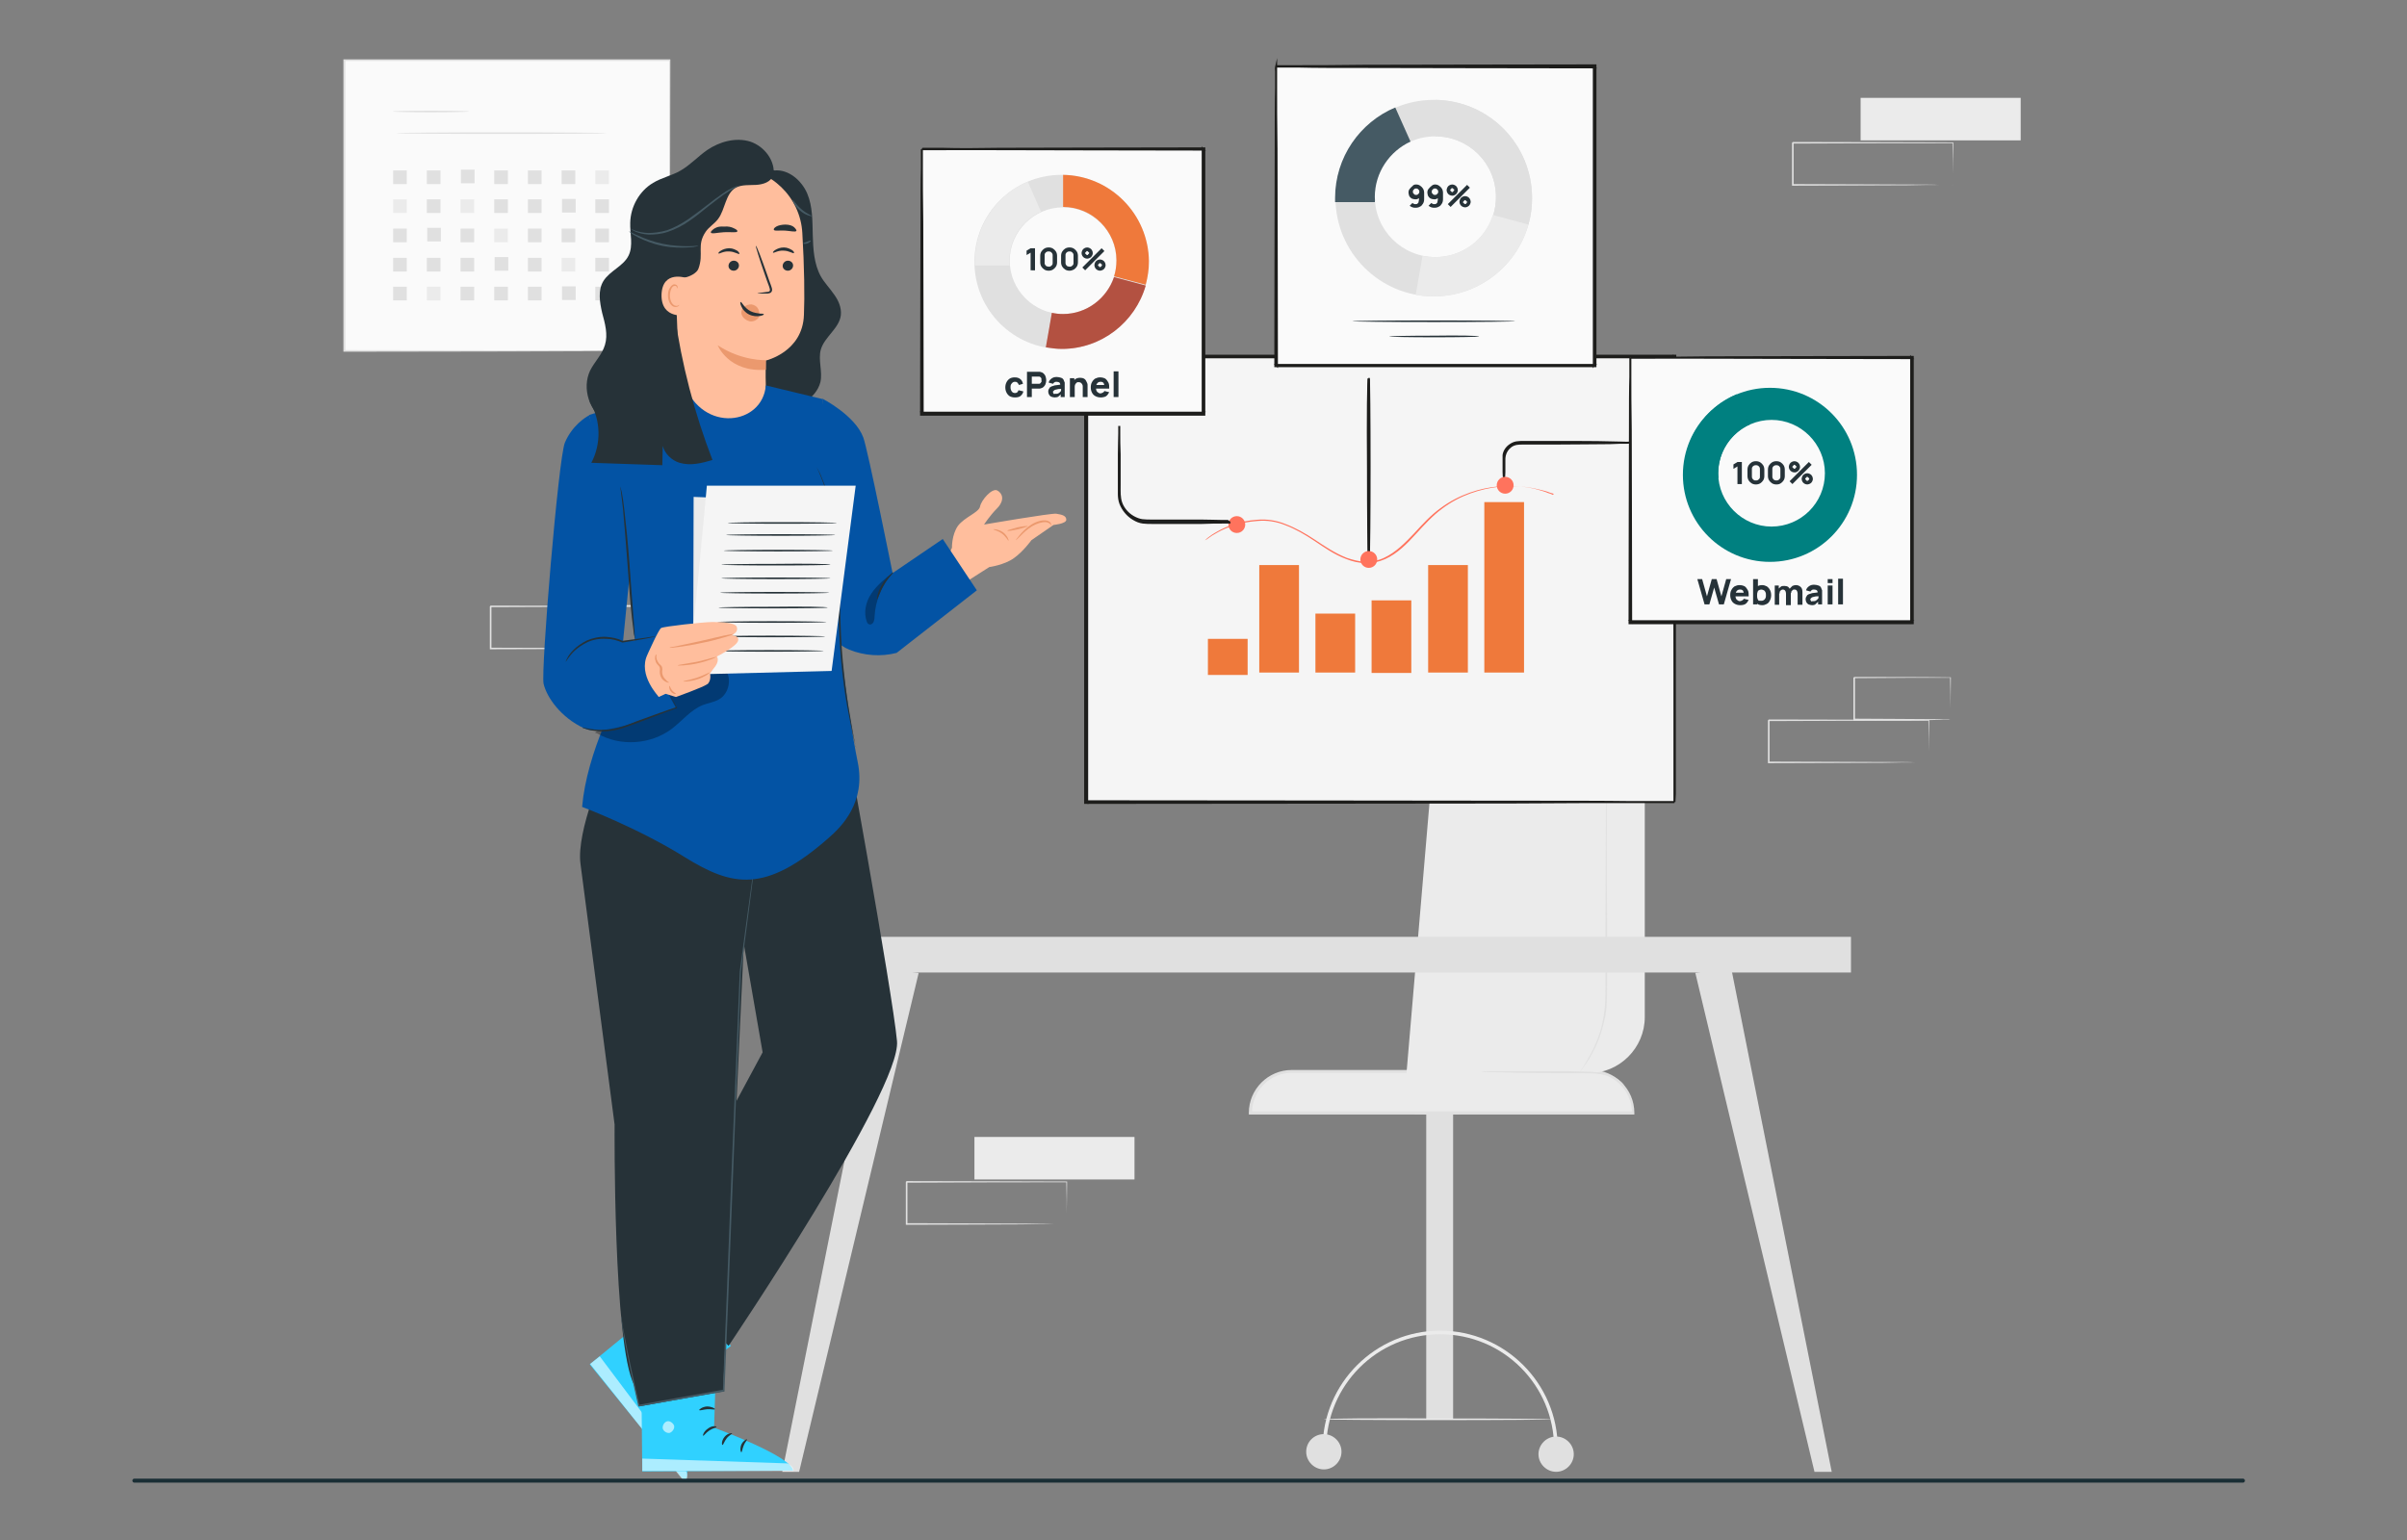 <?xml version="1.0" encoding="utf-8"?>
<!-- Generator: Adobe Illustrator 27.0.0, SVG Export Plug-In . SVG Version: 6.00 Build 0)  -->
<svg version="1.1" id="Capa_1" xmlns="http://www.w3.org/2000/svg" xmlns:xlink="http://www.w3.org/1999/xlink" x="0px" y="0px"
	 viewBox="0 0 600 384" style="enable-background:new 0 0 600 384;" xml:space="preserve">
<rect x="0" y="0" width="600" height="384" fill="#808080" stroke="none"/>
<style type="text/css">
	.st0{fill:#E0E0E0;}
	.st1{fill:#EBEBEB;}
	.st2{fill:#FAFAFA;}
	.st3{fill:#F5F5F5;}
	.st4{fill:#263238;stroke:#1D1D1B;stroke-width:0.5;stroke-miterlimit:10;}
	.st5{fill:#EF793B;}
	.st6{fill:#FF735D;}
	.st7{fill:#F5F5F5;stroke:#1D1D1B;stroke-width:0.5;stroke-miterlimit:10;}
	.st8{fill:#09153E;stroke:#1D1D1B;stroke-width:0.5;stroke-miterlimit:10;}
	.st9{fill:#008080;}
	.st10{fill:#455A64;}
	.st11{fill:#263238;}
	.st12{opacity:0.3;}
	.st13{fill:#30D1FF;}
	.st14{opacity:0.6;}
	.st15{fill:#FFFFFF;}
	.st16{fill:#FFBE9D;}
	.st17{fill:#EB996E;}
	.st18{fill:#0353A4;}
	.st19{fill:none;stroke:#FDFDFD;stroke-miterlimit:10;}
	.st20{fill:none;stroke:#1A2E35;stroke-linecap:round;stroke-linejoin:round;stroke-miterlimit:10;}
	.st21{fill:none;}
</style>
<g>
	<g>
		<g>
			<g>
				<g>
					<g>
						<g>
							<g>
								<g>
									
										<rect x="355.6" y="273.9" transform="matrix(-1 -1.224647e-16 1.224647e-16 -1 717.823 627.782)" class="st0" width="6.7" height="80"/>
								</g>
							</g>
						</g>
					</g>
					<g>
						<g>
							<g>
								<g>
									<g>
										<path class="st1" d="M311.7,277.5h95.5l0,0c0-5.7-4.6-10.4-10.4-10.4H322C316.3,267.2,311.7,271.8,311.7,277.5
											L311.7,277.5z"/>
									</g>
									<g>
										<path class="st0" d="M407.5,277.9h-96.2v-0.4c0-5.9,4.8-10.7,10.7-10.7h74.7c5.9,0,10.7,4.8,10.7,10.7V277.9z
											 M312.1,277.1h94.7c-0.2-5.3-4.6-9.6-10-9.6H322C316.7,267.5,312.3,271.8,312.1,277.1z"/>
									</g>
								</g>
							</g>
						</g>
					</g>
					<g>
						<g>
							<g>
								<g>
									<g>
										<path class="st0" d="M352.4,277.7c0,0.1,2.6,0.2,5.9,0.2c3.2,0,5.9-0.1,5.9-0.2c0-0.1-2.6-0.2-5.9-0.2
											C355,277.5,352.4,277.6,352.4,277.7z"/>
									</g>
								</g>
							</g>
						</g>
					</g>
				</g>
			</g>
			<g>
				<g>
					<g>
						<g>
							<path class="st1" d="M329.7,361.1h0.9c0-15.7,12.7-28.4,28.4-28.4c15.7,0,28.4,12.7,28.4,28.4h0.9
								c0-16.2-13.2-29.3-29.3-29.3C342.9,331.8,329.7,344.9,329.7,361.1z"/>
						</g>
					</g>
				</g>
			</g>
			<g>
				<g>
					<g>
						<g>
							<path class="st0" d="M383.5,362.6c0,2.4,2,4.4,4.4,4.4c2.4,0,4.4-2,4.4-4.4c0-2.4-2-4.4-4.4-4.4
								C385.5,358.2,383.5,360.2,383.5,362.6z"/>
						</g>
					</g>
				</g>
			</g>
			<g>
				<g>
					<g>
						<g>
							<path class="st0" d="M325.6,362c0,2.4,2,4.4,4.4,4.4s4.4-2,4.4-4.4c0-2.4-2-4.4-4.4-4.4S325.6,359.5,325.6,362z"/>
						</g>
					</g>
				</g>
			</g>
			<g>
				<g>
					<g>
						<g>
							<g>
								<path class="st1" d="M330,353.9c0,0.1,12.8,0.2,28.5,0.2c15.8,0,28.5-0.1,28.5-0.2c0-0.1-12.8-0.2-28.5-0.2
									C342.8,353.6,330,353.7,330,353.9z"/>
							</g>
						</g>
					</g>
				</g>
			</g>
		</g>
		<g>
			<g>
				<g>
					<g>
						<path class="st1" d="M410,194.7v58.9c0,7.7-6.3,14-14,14h-45.4l6.2-72.9c0-3.4,2.8-6.2,6.2-6.2h40.7
							C407.2,188.5,410,191.3,410,194.7z"/>
					</g>
				</g>
			</g>
		</g>
		<g>
			<g>
				<g>
					<g>
						<path class="st0" d="M393.9,267.2c0,0,0-0.1,0.1-0.2c0.1-0.1,0.2-0.3,0.3-0.5c0.3-0.4,0.7-1,1.2-1.9c1-1.7,2.4-4.2,3.4-7.5
							c0.5-1.7,0.9-3.5,1.1-5.6c0.2-2,0.2-4.2,0.2-6.5c0-4.6,0-9.7,0-15c0-10.7,0.1-20.3,0.1-27.3c0-3.5,0.1-6.3,0.1-8.3
							c0-0.9,0-1.7,0-2.3c0-0.5,0-0.8,0-0.8c0,0,0,0.3,0,0.8c0,0.6,0,1.3,0,2.3c0,2,0,4.8,0.1,8.3c0,7,0,16.7,0.1,27.3
							c0,5.3,0,10.4,0,15c0,2.3,0,4.5-0.2,6.6c-0.2,2.1-0.7,3.9-1.2,5.6c-1,3.4-2.5,5.9-3.5,7.5c-0.5,0.8-1,1.4-1.3,1.8
							C394.1,267,393.9,267.2,393.9,267.2z"/>
					</g>
				</g>
			</g>
		</g>
		<g>
			<g>
				<g>
					<g>
						<path class="st0" d="M369.2,267.2c0,0,0.5-0.1,1.4-0.1c1,0,2.3,0,3.9,0c3.3,0,7.9,0,13,0c2.5,0,5,0,7.1,0.1
							c2.2,0,4.2,0.2,5.8,0.6c1.6,0.5,2.8,1.2,3.5,1.8c0.4,0.3,0.6,0.6,0.8,0.8c0.2,0.2,0.2,0.3,0.2,0.3c0,0-0.4-0.4-1.1-0.9
							c-0.7-0.6-1.9-1.3-3.5-1.7c-1.6-0.4-3.6-0.5-5.7-0.5c-2.2,0-4.6,0-7.1,0c-5.1,0-9.6-0.1-13-0.2c-1.6,0-2.9-0.1-3.9-0.1
							C369.7,267.3,369.2,267.2,369.2,267.2z"/>
					</g>
				</g>
			</g>
		</g>
	</g>
</g>
<g>
	<g>
		<g>
			<g>
				<rect x="207.5" y="233.6" class="st0" width="253.9" height="8.9"/>
			</g>
		</g>
	</g>
	<g>
		<g>
			<g>
				<polygon class="st0" points="220.1,241.5 195,367 199.2,367 229,242.6 				"/>
			</g>
		</g>
	</g>
	<g>
		<g>
			<g>
				<polygon class="st0" points="431.5,241.2 456.6,367 452.3,367 422.6,242.6 				"/>
			</g>
		</g>
	</g>
</g>
<g>
	<g>
		<g>
			<g>
				<g>
					<rect x="85.8" y="14.9" class="st2" width="81.1" height="72.5"/>
				</g>
			</g>
		</g>
		<g>
			<g>
				<g>
					<g>
						<path class="st0" d="M166.9,87.5c0,0,0-0.5,0-1.3c0-0.9,0-2.2,0-3.9c0-3.4,0-8.4,0-14.7c0-12.7-0.1-30.8-0.1-52.6l0.2,0.2
							c-23.4,0-51.2,0-81.1,0h0l0.2-0.2c0,26.4,0,51.2,0,72.5l-0.2-0.2c24.2,0,44.4,0.1,58.6,0.1c7.1,0,12.7,0,16.5,0.1
							c1.9,0,3.4,0,4.4,0c0.5,0,0.9,0,1.1,0C166.7,87.4,166.9,87.5,166.9,87.5s-0.1,0-0.4,0c-0.3,0-0.6,0-1.1,0c-1,0-2.4,0-4.3,0
							c-3.8,0-9.4,0-16.5,0.1c-14.2,0-34.5,0.1-58.8,0.1l-0.2,0v-0.2c0-21.3,0-46.1,0-72.5v-0.2h0.2h0c29.9,0,57.7,0,81.1,0h0.2
							l0,0.2c0,21.8-0.1,40-0.1,52.7c0,6.3,0,11.3,0,14.7c0,1.7,0,3,0,3.9C166.9,87,166.9,87.5,166.9,87.5z"/>
					</g>
				</g>
			</g>
		</g>
	</g>
	<g>
		<g>
			<g>
				<g>
					<path class="st0" d="M116.9,27.8c0,0.1-4.3,0.2-9.5,0.2c-5.3,0-9.5-0.1-9.5-0.2c0-0.1,4.3-0.2,9.5-0.2
						C112.6,27.6,116.9,27.7,116.9,27.8z"/>
				</g>
			</g>
		</g>
	</g>
	<g>
		<g>
			<g>
				<g>
					<path class="st0" d="M151.2,33.2c0,0.1-11.7,0.2-26.2,0.2c-14.5,0-26.2-0.1-26.2-0.2c0-0.1,11.7-0.2,26.2-0.2
						C139.5,33,151.2,33.1,151.2,33.2z"/>
				</g>
			</g>
		</g>
	</g>
	<g>
		<g>
			<g>
				<rect x="98" y="42.5" class="st0" width="3.4" height="3.4"/>
			</g>
		</g>
	</g>
	<g>
		<g>
			<g>
				<rect x="106.4" y="42.5" class="st0" width="3.4" height="3.4"/>
			</g>
		</g>
	</g>
	<g>
		<g>
			<g>
				<rect x="114.9" y="42.3" class="st0" width="3.4" height="3.4"/>
			</g>
		</g>
	</g>
	<g>
		<g>
			<g>
				<rect x="123.2" y="42.5" class="st0" width="3.4" height="3.4"/>
			</g>
		</g>
	</g>
	<g>
		<g>
			<g>
				<rect x="131.6" y="42.5" class="st0" width="3.4" height="3.4"/>
			</g>
		</g>
	</g>
	<g>
		<g>
			<g>
				<rect x="140" y="42.5" class="st0" width="3.4" height="3.4"/>
			</g>
		</g>
	</g>
	<g>
		<g>
			<g>
				<rect x="148.4" y="42.5" class="st1" width="3.4" height="3.4"/>
			</g>
		</g>
	</g>
	<g>
		<g>
			<g>
				<rect x="98" y="49.7" class="st1" width="3.4" height="3.4"/>
			</g>
		</g>
	</g>
	<g>
		<g>
			<g>
				<rect x="106.4" y="49.7" class="st0" width="3.4" height="3.4"/>
			</g>
		</g>
	</g>
	<g>
		<g>
			<g>
				<rect x="114.8" y="49.7" class="st1" width="3.4" height="3.4"/>
			</g>
		</g>
	</g>
	<g>
		<g>
			<g>
				<rect x="123.2" y="49.7" class="st0" width="3.4" height="3.4"/>
			</g>
		</g>
	</g>
	<g>
		<g>
			<g>
				<rect x="131.6" y="49.7" class="st0" width="3.4" height="3.4"/>
			</g>
		</g>
	</g>
	<g>
		<g>
			<g>
				<rect x="140.1" y="49.6" class="st0" width="3.4" height="3.4"/>
			</g>
		</g>
	</g>
	<g>
		<g>
			<g>
				<rect x="148.4" y="49.7" class="st0" width="3.4" height="3.4"/>
			</g>
		</g>
	</g>
	<g>
		<g>
			<g>
				<rect x="98" y="57" class="st0" width="3.4" height="3.4"/>
			</g>
		</g>
	</g>
	<g>
		<g>
			<g>
				<rect x="106.5" y="56.8" class="st0" width="3.4" height="3.4"/>
			</g>
		</g>
	</g>
	<g>
		<g>
			<g>
				<rect x="114.8" y="57" class="st0" width="3.4" height="3.4"/>
			</g>
		</g>
	</g>
	<g>
		<g>
			<g>
				<rect x="123.2" y="57" class="st1" width="3.4" height="3.4"/>
			</g>
		</g>
	</g>
	<g>
		<g>
			<g>
				<rect x="131.6" y="57" class="st0" width="3.4" height="3.4"/>
			</g>
		</g>
	</g>
	<g>
		<g>
			<g>
				<rect x="140" y="57" class="st0" width="3.4" height="3.4"/>
			</g>
		</g>
	</g>
	<g>
		<g>
			<g>
				<rect x="148.4" y="57" class="st0" width="3.4" height="3.4"/>
			</g>
		</g>
	</g>
	<g>
		<g>
			<g>
				<rect x="98" y="64.3" class="st0" width="3.4" height="3.4"/>
			</g>
		</g>
	</g>
	<g>
		<g>
			<g>
				<rect x="106.4" y="64.3" class="st0" width="3.4" height="3.4"/>
			</g>
		</g>
	</g>
	<g>
		<g>
			<g>
				<rect x="114.8" y="64.3" class="st0" width="3.4" height="3.4"/>
			</g>
		</g>
	</g>
	<g>
		<g>
			<g>
				<rect x="123.3" y="64.1" class="st0" width="3.4" height="3.4"/>
			</g>
		</g>
	</g>
	<g>
		<g>
			<g>
				<rect x="131.6" y="64.3" class="st0" width="3.4" height="3.4"/>
			</g>
		</g>
	</g>
	<g>
		<g>
			<g>
				<rect x="140" y="64.3" class="st1" width="3.4" height="3.4"/>
			</g>
		</g>
	</g>
	<g>
		<g>
			<g>
				<rect x="148.4" y="64.3" class="st0" width="3.4" height="3.4"/>
			</g>
		</g>
	</g>
	<g>
		<g>
			<g>
				<rect x="98" y="71.5" class="st0" width="3.4" height="3.4"/>
			</g>
		</g>
	</g>
	<g>
		<g>
			<g>
				<rect x="106.4" y="71.5" class="st1" width="3.4" height="3.4"/>
			</g>
		</g>
	</g>
	<g>
		<g>
			<g>
				<rect x="114.8" y="71.5" class="st0" width="3.4" height="3.4"/>
			</g>
		</g>
	</g>
	<g>
		<g>
			<g>
				<rect x="123.2" y="71.5" class="st0" width="3.4" height="3.4"/>
			</g>
		</g>
	</g>
	<g>
		<g>
			<g>
				<rect x="131.6" y="71.5" class="st0" width="3.4" height="3.4"/>
			</g>
		</g>
	</g>
	<g>
		<g>
			<g>
				<rect x="140.1" y="71.4" class="st0" width="3.4" height="3.4"/>
			</g>
		</g>
	</g>
	<g>
		<g>
			<g>
				<rect x="148.4" y="71.5" class="st0" width="3.4" height="3.4"/>
			</g>
		</g>
	</g>
</g>
<g>
	<g>
		<g>
			<rect x="463.8" y="24.4" class="st1" width="39.9" height="10.6"/>
		</g>
	</g>
	<g>
		<g>
			<g>
				<path class="st0" d="M486.8,46.1c0,0,0-0.1,0-0.2c0-0.1,0-0.3,0-0.5c0-0.5,0-1.2,0-2.1c0-1.8,0-4.4-0.1-7.7l0.1,0.1
					c-9.1,0-23.6,0-39.9,0.1c0.1-0.1-0.2,0.2,0.2-0.2v0v0v0v0v0v0.1v0.2l0,0.3v0.7c0,0.5,0,0.9,0,1.3c0,0.9,0,1.8,0,2.7
					c0,1.8,0,3.5,0,5.2l-0.2-0.2c11.4,0,21.3,0.1,28.4,0.1c3.6,0,6.4,0,8.4,0.1c1,0,1.7,0,2.3,0c0.2,0,0.4,0,0.6,0
					C486.7,46,486.8,46.1,486.8,46.1c0,0-0.1,0-0.2,0c-0.1,0-0.3,0-0.6,0c-0.5,0-1.3,0-2.2,0c-2,0-4.8,0-8.3,0.1
					c-7.2,0-17.2,0.1-28.6,0.1l-0.2,0l0-0.2c0-1.7,0-3.4,0-5.2c0-0.9,0-1.8,0-2.7c0-0.4,0-0.9,0-1.3l0-0.7v-0.3v-0.2v-0.1v0v0v0v0v0
					c0.4-0.4,0.1-0.1,0.2-0.2c16.3,0,30.8,0.1,39.9,0.1l0.1,0l0,0.1c0,3.3-0.1,6-0.1,7.8c0,0.9,0,1.6,0,2.1c0,0.2,0,0.4,0,0.5
					C486.8,46,486.8,46.1,486.8,46.1z"/>
			</g>
		</g>
	</g>
</g>
<g>
	<g>
		<g>
			<rect x="242.9" y="283.5" class="st1" width="39.9" height="10.6"/>
		</g>
	</g>
	<g>
		<g>
			<g>
				<path class="st0" d="M265.9,305.2c0,0,0-0.1,0-0.2c0-0.1,0-0.3,0-0.5c0-0.5,0-1.2,0-2.1c0-1.8,0-4.4-0.1-7.7l0.1,0.1
					c-9.1,0-23.6,0-39.9,0.1c0.1-0.1-0.2,0.2,0.2-0.2v0v0v0v0v0v0.1v0.2l0,0.3v0.7c0,0.5,0,0.9,0,1.3c0,0.9,0,1.8,0,2.7
					c0,1.8,0,3.5,0,5.2L226,305c11.4,0,21.3,0.1,28.4,0.1c3.6,0,6.4,0,8.4,0.1c1,0,1.7,0,2.3,0c0.2,0,0.4,0,0.6,0
					C265.8,305.2,265.9,305.2,265.9,305.2c0,0-0.1,0-0.2,0c-0.1,0-0.3,0-0.6,0c-0.5,0-1.3,0-2.2,0c-2,0-4.8,0-8.3,0.1
					c-7.2,0-17.2,0.1-28.6,0.1l-0.2,0l0-0.2c0-1.7,0-3.4,0-5.2c0-0.9,0-1.8,0-2.7c0-0.4,0-0.9,0-1.3l0-0.7v-0.3v-0.2v-0.1v0v0v0v0v0
					c0.4-0.4,0.1-0.1,0.2-0.2c16.3,0,30.8,0.1,39.9,0.1l0.1,0l0,0.1c0,3.3-0.1,6-0.1,7.8c0,0.9,0,1.6,0,2.1c0,0.2,0,0.4,0,0.5
					C265.9,305.1,265.9,305.2,265.9,305.2z"/>
			</g>
		</g>
	</g>
</g>
<g>
	<g>
		<g>
			<g>
				<path class="st0" d="M480.8,190.1c0,0,0-0.1,0-0.2c0-0.1,0-0.3,0-0.5c0-0.5,0-1.2,0-2.1c0-1.8,0-4.4-0.1-7.7l0.1,0.1
					c-9.1,0-23.6,0-39.9,0.1c0.1-0.1-0.2,0.2,0.2-0.2v0v0v0v0v0v0.1l0,0.2v0.3v0.7c0,0.5,0,0.9,0,1.3c0,0.9,0,1.8,0,2.7
					c0,1.8,0,3.5,0,5.2l-0.2-0.2c11.4,0,21.3,0.1,28.4,0.1c3.6,0,6.4,0,8.4,0.1c1,0,1.7,0,2.3,0c0.2,0,0.4,0,0.6,0
					C480.7,190.1,480.8,190.1,480.8,190.1c0,0-0.1,0-0.2,0c-0.1,0-0.3,0-0.6,0c-0.5,0-1.3,0-2.2,0c-2,0-4.8,0-8.3,0.1
					c-7.2,0-17.2,0.1-28.6,0.1l-0.2,0l0-0.2c0-1.7,0-3.4,0-5.2c0-0.9,0-1.8,0-2.7c0-0.4,0-0.9,0-1.3l0-0.7v-0.3v-0.2v-0.1v0v0v0v0v0
					c0.4-0.4,0.1-0.1,0.2-0.2c16.3,0,30.8,0.1,39.9,0.1l0.1,0l0,0.1c0,3.3-0.1,6-0.1,7.8c0,0.9,0,1.6,0,2.1c0,0.2,0,0.4,0,0.5
					C480.8,190,480.8,190.1,480.8,190.1z"/>
			</g>
		</g>
	</g>
	<g>
		<g>
			<g>
				<path class="st0" d="M486.2,179.5c0,0,0-0.1,0-0.2c0-0.2,0-0.3,0-0.6c0-0.5,0-1.2,0-2.1c0-1.9,0-4.5-0.1-7.7l0.1,0.1
					c-6.2,0-14.7,0-24,0.1c-0.2,0.2,0.2-0.2,0.2-0.2v0v0v0v0v0v0.1l0,0.2v0.3l0,0.7c0,0.5,0,0.9,0,1.4c0,0.9,0,1.8,0,2.7
					c0,1.8,0,3.5,0,5.1l-0.2-0.2c6.9,0,12.9,0.1,17.2,0.1c2.1,0,3.8,0,5,0.1c0.6,0,1,0,1.3,0C486,179.5,486.2,179.5,486.2,179.5
					c0,0-0.1,0-0.4,0c-0.3,0-0.8,0-1.3,0c-1.2,0-2.9,0-5,0.1c-4.3,0-10.3,0.1-17.3,0.1l-0.2,0l0-0.2c0-1.6,0-3.4,0-5.1
					c0-0.9,0-1.8,0-2.7c0-0.5,0-0.9,0-1.4l0-0.7v-0.3v-0.2V169v0v0v0v0v0c0,0,0.4-0.4,0.2-0.2c9.3,0,17.8,0,24,0.1l0.1,0l0,0.1
					c0,3.3-0.1,5.9-0.1,7.8c0,0.9,0,1.6,0,2.1C486.2,179.3,486.2,179.5,486.2,179.5z"/>
			</g>
		</g>
	</g>
</g>
<g>
	<g>
		<g>
			<g>
				<path class="st0" d="M162.2,161.7c0,0,0-0.1,0-0.2c0-0.1,0-0.3,0-0.5c0-0.5,0-1.2,0-2.1c0-1.8,0-4.4-0.1-7.7l0.1,0.1
					c-9.1,0-23.6,0-39.9,0.1c0.1-0.1-0.2,0.2,0.2-0.2v0v0v0v0v0v0.1l0,0.2v0.3v0.7c0,0.5,0,0.9,0,1.3c0,0.9,0,1.8,0,2.7
					c0,1.8,0,3.5,0,5.2l-0.2-0.2c11.4,0,21.3,0.1,28.4,0.1c3.6,0,6.4,0,8.4,0.1c1,0,1.7,0,2.3,0c0.2,0,0.4,0,0.6,0
					C162.1,161.7,162.2,161.7,162.2,161.7c0,0-0.1,0-0.2,0c-0.1,0-0.3,0-0.6,0c-0.5,0-1.3,0-2.2,0c-2,0-4.8,0-8.3,0.1
					c-7.2,0-17.2,0.1-28.6,0.1l-0.2,0l0-0.2c0-1.7,0-3.4,0-5.2c0-0.9,0-1.8,0-2.7c0-0.4,0-0.9,0-1.3l0-0.7v-0.3v-0.2v-0.1v0v0v0v0v0
					c0.4-0.4,0.1-0.1,0.2-0.2c16.3,0,30.8,0.1,39.9,0.1l0.1,0l0,0.1c0,3.3-0.1,6-0.1,7.8c0,0.9,0,1.6,0,2.1c0,0.2,0,0.4,0,0.5
					C162.2,161.6,162.2,161.7,162.2,161.7z"/>
			</g>
		</g>
	</g>
	<g>
		<g>
			<g>
				<path class="st0" d="M167.6,151.1c0,0,0-0.1,0-0.2c0-0.2,0-0.3,0-0.6c0-0.5,0-1.2,0-2.1c0-1.9,0-4.5-0.1-7.7l0.1,0.1
					c-6.2,0-14.7,0-24,0.1c-0.2,0.2,0.2-0.2,0.2-0.2v0v0v0v0v0v0.1l0,0.2v0.3l0,0.7c0,0.5,0,0.9,0,1.4c0,0.9,0,1.8,0,2.7
					c0,1.8,0,3.5,0,5.1l-0.2-0.2c6.9,0,12.9,0.1,17.2,0.1c2.1,0,3.8,0,5,0.1c0.6,0,1,0,1.3,0C167.4,151.1,167.6,151.1,167.6,151.1
					c0,0-0.1,0-0.4,0c-0.3,0-0.8,0-1.3,0c-1.2,0-2.9,0-5,0.1c-4.3,0-10.3,0.1-17.3,0.1l-0.2,0l0-0.2c0-1.6,0-3.4,0-5.1
					c0-0.9,0-1.8,0-2.7c0-0.5,0-0.9,0-1.4l0-0.7v-0.3v-0.2v-0.1v0v0v0v0v0c0,0,0.4-0.4,0.2-0.2c9.3,0,17.8,0,24,0.1l0.1,0l0,0.1
					c0,3.3-0.1,5.9-0.1,7.8c0,0.9,0,1.6,0,2.1C167.6,150.9,167.6,151.1,167.6,151.1z"/>
			</g>
		</g>
	</g>
</g>
<g>
	<g>
		<g>
			<g>
				<rect x="270.6" y="88.9" class="st3" width="146.7" height="111.1"/>
			</g>
			<g>
				<g>
					<path class="st4" d="M417.4,200c0,0,0-0.7,0-2c0-1.3,0-3.3,0-5.9c0-5.2,0-12.8,0-22.5c0-19.4-0.1-47.1-0.1-80.7l0.2,0.2
						c-41.5,0-92.1,0-146.7,0h0l0.2-0.2c0,40,0,77.8,0,111.1l-0.2-0.2c43.5,0,80.1,0.1,105.9,0.1c12.9,0,23.1,0,30.1,0.1
						c3.5,0,6.2,0,8,0c0.9,0,1.6,0,2.1,0C417.1,200,417.4,200,417.4,200s-0.2,0-0.7,0c-0.5,0-1.1,0-2,0c-1.8,0-4.5,0-7.9,0
						c-7,0-17.1,0-30,0.1c-25.8,0-62.5,0.1-106.1,0.1l-0.2,0V200c0-33.3,0-71.2,0-111.1l0-0.2h0.2h0c54.6,0,105.2,0,146.7,0h0.2
						l0,0.2c0,33.6-0.1,61.4-0.1,80.8c0,9.7,0,17.3,0,22.4c0,2.6,0,4.5,0,5.9C417.4,199.4,417.4,200,417.4,200z"/>
				</g>
			</g>
		</g>
		<g>
			<g>
				<g>
					<g>
						<g>
							<rect x="313.9" y="140.9" class="st5" width="9.9" height="26.8"/>
						</g>
					</g>
				</g>
				<g>
					<g>
						<g>
							<rect x="356" y="140.9" class="st5" width="9.9" height="26.8"/>
						</g>
					</g>
				</g>
				<g>
					<g>
						<g>
							<rect x="370" y="125.2" class="st5" width="9.9" height="42.5"/>
						</g>
					</g>
				</g>
				<g>
					<g>
						<g>
							<rect x="301.1" y="159.3" class="st5" width="9.9" height="9"/>
						</g>
					</g>
				</g>
				<g>
					<g>
						<g>
							<rect x="327.9" y="153" class="st5" width="9.9" height="14.7"/>
						</g>
					</g>
				</g>
				<g>
					<g>
						<g>
							<rect x="341.9" y="149.7" class="st5" width="9.9" height="18.1"/>
						</g>
					</g>
				</g>
			</g>
		</g>
		<g>
			<circle class="st6" cx="308.3" cy="130.8" r="2.1"/>
		</g>
		<g>
			<g>
				<path class="st7" d="M341.2,138.1c0-14.2,0-29.5,0-43.7"/>
			</g>
			<g>
				<g>
					<path class="st4" d="M341.2,94.4c0.1,0,0.2,9.8,0.2,21.9c0,12.1-0.1,21.9-0.2,21.9c-0.1,0-0.2-9.8-0.2-21.9
						C340.9,104.1,341,94.4,341.2,94.4z"/>
				</g>
			</g>
		</g>
		<g>
			<g>
				<path class="st4" d="M407,110.3c0,0-0.6,0.1-1.5,0.1c-1.1,0-2.5,0-4.2,0.1c-3.6,0-8.5,0.1-13.9,0.1c-2.7,0-5.3,0-7.7,0
					c-0.6,0-1.2,0-1.7,0.1c-0.5,0.1-1,0.3-1.4,0.6c-0.8,0.6-1.3,1.4-1.5,2.3c-0.1,0.4-0.1,0.8-0.1,1.2c0,0.4,0,0.8,0,1.1
					c0,0.7,0,1.3,0,1.8c0,1-0.1,1.5-0.1,1.5c0,0-0.1-0.6-0.1-1.5c0-0.5,0-1.1,0-1.8c0-0.4,0-0.7,0-1.1c0-0.4,0-0.8,0-1.3
					c0.1-0.9,0.7-1.9,1.6-2.5c0.4-0.3,1-0.6,1.6-0.7c0.6-0.1,1.2-0.1,1.8-0.1c2.4,0,4.9,0,7.7,0c5.4,0,10.3,0,13.9,0.1
					c1.7,0,3.1,0.1,4.2,0.1C406.5,110.3,407,110.3,407,110.3z"/>
			</g>
		</g>
		<g>
			<g>
				<path class="st6" d="M387.4,123.2c0,0-0.1,0-0.2-0.1c-0.2-0.1-0.4-0.1-0.7-0.2c-0.3-0.1-0.7-0.3-1.1-0.4c-0.5-0.1-1-0.3-1.6-0.4
					c-2.4-0.6-5.9-1.2-10.3-0.7c-4.3,0.5-9.5,2-14.1,5.5c-2.3,1.7-4.4,4-6.5,6.3c-2.1,2.3-4.5,4.8-7.6,6.2c-1.6,0.7-3.2,1.1-4.9,1
					c-1.7,0-3.3-0.4-4.8-1c-3-1.1-5.5-2.9-7.9-4.5c-2.4-1.6-4.8-3-7.2-3.9c-2.4-1-4.8-1.3-7-1.1c-4.4,0.3-7.7,1.6-9.9,2.8
					c-1.1,0.6-1.9,1.1-2.4,1.5c-0.2,0.2-0.4,0.3-0.6,0.4c-0.1,0.1-0.2,0.1-0.2,0.1c0,0,0.9-1,3.1-2.2c2.1-1.2,5.5-2.6,9.9-2.9
					c2.2-0.2,4.7,0.1,7.1,1.1c2.4,0.9,4.9,2.3,7.3,3.9c2.4,1.6,4.9,3.3,7.9,4.5c1.5,0.5,3,0.9,4.6,1c1.6,0,3.2-0.3,4.7-1
					c3-1.4,5.3-3.8,7.5-6.1c2.1-2.3,4.2-4.6,6.6-6.3c4.7-3.5,10-5,14.3-5.4c4.4-0.4,8,0.2,10.3,0.9c0.6,0.2,1.1,0.3,1.6,0.5
					c0.4,0.2,0.8,0.3,1.1,0.4c0.3,0.1,0.5,0.2,0.7,0.3C387.3,123.1,387.4,123.2,387.4,123.2z"/>
			</g>
		</g>
		<g>
			<circle class="st6" cx="341.2" cy="139.5" r="2.1"/>
		</g>
		<g>
			<circle class="st6" cx="375.2" cy="121" r="2.1"/>
		</g>
	</g>
	<g>
		<g>
			<path class="st4" d="M306.7,130.3c0,0-0.2,0-0.5,0c-0.4,0-0.8,0-1.4,0c-1.3,0-3.1,0-5.2,0.1c-2.2,0-4.8,0-7.7,0c-1.5,0-3,0-4.6,0
				c-0.8,0-1.6,0-2.4-0.1c-0.8-0.1-1.6-0.4-2.4-0.9c-1.5-0.9-2.6-2.3-3.2-3.8c-0.3-0.8-0.4-1.6-0.4-2.4c0-0.8,0-1.5,0-2.2
				c0-2.9,0-5.5,0-7.7c0-2.1,0.1-3.9,0.1-5.2c0-0.6,0-1,0-1.4c0-0.3,0-0.5,0-0.5c0,0,0,0.2,0,0.5c0,0.4,0,0.8,0,1.4
				c0,1.3,0,3.1,0.1,5.2c0,2.2,0,4.8,0,7.7c0,1.5-0.1,3,0.4,4.4c0.5,1.4,1.6,2.7,3,3.5c0.7,0.4,1.5,0.7,2.2,0.8
				c0.8,0.1,1.6,0.1,2.4,0.1c1.6,0,3.1,0,4.6,0c2.9,0,5.5,0,7.7,0c2.1,0,3.9,0.1,5.2,0.1c0.6,0,1,0,1.4,0
				C306.5,130.3,306.7,130.3,306.7,130.3z"/>
		</g>
	</g>
</g>
<g>
	<g>
		<g>
			<g>
				<polygon class="st2" points="406.4,89.2 406.4,155.2 414.4,155.2 425.4,155.2 476.6,155.2 476.6,89.2 				"/>
			</g>
			<g>
				<g>
					<path class="st8" d="M406.4,89.2c0,0,0.1,0,0.3,0c0.2,0,0.5,0,1,0c0.9,0,2.1,0,3.7,0c3.3,0,8.1,0,14.3-0.1
						c12.3,0,29.9-0.1,50.9-0.1l0.2,0l0,0.2c0,19.3,0,41.9,0,66v0v0.2l-0.2,0c-25.8,0-49.9,0-70.2,0l-0.2,0l0-0.2
						c0-19.8,0.1-36.4,0.1-47.9c0-5.7,0-10.3,0.1-13.4c0-1.5,0-2.7,0-3.5C406.4,89.6,406.4,89.2,406.4,89.2s0,0.4,0,1.2
						c0,0.8,0,2,0,3.5c0,3.1,0,7.6,0.1,13.4c0,11.5,0.1,28,0.1,47.8l-0.2-0.2c20.3,0,44.4,0,70.2,0l-0.2,0.2v0c0-24.1,0-46.7,0-66
						l0.2,0.2c-21,0-38.5-0.1-50.8-0.1c-6.1,0-11,0-14.3-0.1c-1.6,0-2.9,0-3.8,0c-0.4,0-0.7,0-1,0C406.6,89.2,406.4,89.2,406.4,89.2
						z"/>
				</g>
			</g>
		</g>
		<g>
			<g>
				<g>
					<g>
						<g>
							<g>
								<g>
									<path class="st9" d="M441.2,96.7c-12,0-21.7,9.7-21.7,21.7c0,12,9.7,21.7,21.7,21.7c12,0,21.7-9.7,21.7-21.7
										C462.9,106.4,453.2,96.7,441.2,96.7z M441.6,131.3c-7.3,0-13.3-6-13.3-13.3c0-7.3,6-13.3,13.3-13.3c7.3,0,13.3,6,13.3,13.3
										C454.9,125.4,448.9,131.3,441.6,131.3z"/>
								</g>
							</g>
						</g>
					</g>
					<g>
						<g>
							<g>
								<g>
									<g>
										<path class="st9" d="M428.3,118c0-5.4,3.2-10.1,7.9-12.2l-3.3-7.5c-7.8,3.3-13.2,11-13.2,20c0,0.3,0,0.6,0,0.9h8.7
											C428.3,118.8,428.3,118.4,428.3,118z"/>
									</g>
								</g>
							</g>
						</g>
					</g>
				</g>
			</g>
		</g>
	</g>
</g>
<g>
	<g>
		<g>
			<g>
				<polygon class="st2" points="318.1,16.5 318.1,91.1 327.1,91.1 339.5,91.1 397.5,91.1 397.5,16.5 				"/>
			</g>
			<g>
				<g>
					<path class="st8" d="M318.1,16.5c0,0,0.1,0,0.4,0c0.3,0,0.6,0,1.1,0c1,0,2.4,0,4.2,0c3.7,0,9.2,0,16.1-0.1
						c13.9,0,33.8-0.1,57.6-0.1l0.2,0l0,0.2c0,21.8,0,47.4,0,74.6v0v0.2l-0.2,0c-29.2,0-56.5,0-79.4,0l-0.2,0l0-0.2
						c0-22.5,0.1-41.1,0.1-54.2c0-6.5,0-11.6,0.1-15.1c0-1.7,0-3.1,0-4C318,16.9,318.1,16.5,318.1,16.5s0,0.5,0,1.4c0,0.9,0,2.3,0,4
						c0,3.5,0,8.6,0.1,15.2c0,13.1,0.1,31.7,0.1,54.1l-0.2-0.2c23,0,50.3,0,79.4,0l-0.2,0.2v0c0-27.2,0-52.8,0-74.6l0.2,0.2
						c-23.7,0-43.6-0.1-57.5-0.1c-7,0-12.4,0-16.2-0.1c-1.9,0-3.3,0-4.3,0c-0.5,0-0.8,0-1.1,0C318.2,16.5,318.1,16.5,318.1,16.5z"/>
				</g>
			</g>
		</g>
		<g>
			<g>
				<g>
					<g>
						<g>
							<g>
								<g>
									<path class="st0" d="M357.4,24.9c-13.5,0-24.5,11-24.5,24.5c0,13.5,11,24.5,24.5,24.5c13.5,0,24.5-11,24.5-24.5
										C381.9,35.9,371,24.9,357.4,24.9z M357.8,64.1c-8.3,0-15.1-6.7-15.1-15.1S349.5,34,357.8,34s15.1,6.7,15.1,15.1
										S366.1,64.1,357.8,64.1z"/>
								</g>
							</g>
						</g>
					</g>
					<g>
						<g>
							<g>
								<g>
									<g>
										<path class="st0" d="M357.8,24.9c0,2.6,0,6.1,0,9.1c8.3,0,15.1,6.7,15.1,15.1c0,1.6-0.2,3.1-0.7,4.6L381,56
											c0.6-2.1,0.9-4.3,0.9-6.6C381.9,36,371.2,25.1,357.8,24.9z"/>
									</g>
								</g>
							</g>
						</g>
						<g>
							<g>
								<g>
									<g>
										<path class="st10" d="M342.7,49.1c0-6.1,3.7-11.4,8.9-13.8l-3.8-8.5c-8.8,3.7-15,12.4-15,22.6c0,0.3,0,0.7,0,1h9.9
											C342.8,50,342.7,49.5,342.7,49.1z"/>
									</g>
								</g>
							</g>
						</g>
						<g>
							<g>
								<g>
									<g>
										<path class="st1" d="M357.8,64.1c-1.1,0-2.2-0.1-3.2-0.3c-0.4,2.2-1.1,6.4-1.7,9.7c1.5,0.3,2.9,0.4,4.5,0.4
											c11.2,0,20.7-7.6,23.6-17.9l-8.9-2.4C370.2,59.7,364.5,64.1,357.8,64.1z"/>
									</g>
								</g>
							</g>
						</g>
					</g>
				</g>
			</g>
			<g>
				<g>
					<g>
						<g>
							<g>
								<g>
									<path class="st11" d="M377.7,80.1c0,0.1-9.1,0.2-20.3,0.2c-11.2,0-20.3-0.1-20.3-0.2c0-0.1,9.1-0.2,20.3-0.2
										C368.6,79.9,377.7,80,377.7,80.1z"/>
								</g>
							</g>
						</g>
					</g>
				</g>
				<g>
					<g>
						<g>
							<g>
								<g>
									<path class="st11" d="M368.7,83.9c0,0.1-5,0.2-11.2,0.2c-6.2,0-11.2-0.1-11.2-0.2c0-0.1,5-0.2,11.2-0.2
										C363.6,83.6,368.7,83.7,368.7,83.9z"/>
								</g>
							</g>
						</g>
					</g>
				</g>
			</g>
		</g>
	</g>
</g>
<g>
	<g>
		<g>
			<g>
				<polygon class="st2" points="229.8,37.2 229.8,103.1 237.8,103.1 248.8,103.1 300,103.1 300,37.2 				"/>
			</g>
			<g>
				<g>
					<path class="st4" d="M229.8,37.2c0,0,0.1,0,0.3,0c0.2,0,0.5,0,1,0c0.9,0,2.1,0,3.7,0c3.3,0,8.1,0,14.3-0.1
						c12.3,0,29.9-0.1,50.9-0.1l0.2,0l0,0.2c0,19.3,0,41.9,0,66v0v0.2l-0.2,0c-25.8,0-49.9,0-70.2,0l-0.2,0l0-0.2
						c0-19.8,0.1-36.4,0.1-47.9c0-5.7,0-10.3,0.1-13.4c0-1.5,0-2.7,0-3.5C229.8,37.5,229.8,37.2,229.8,37.2s0,0.4,0,1.2
						c0,0.8,0,2,0,3.5c0,3.1,0,7.6,0.1,13.4c0,11.5,0.1,28,0.1,47.8l-0.2-0.2c20.3,0,44.4,0,70.2,0l-0.2,0.2v0c0-24.1,0-46.7,0-66
						l0.2,0.2c-21,0-38.5-0.1-50.8-0.1c-6.1,0-11,0-14.3-0.1c-1.6,0-2.9,0-3.8,0c-0.4,0-0.7,0-1,0C230,37.2,229.8,37.2,229.8,37.2z"
						/>
				</g>
			</g>
		</g>
		<g>
			<g>
				<g>
					<g>
						<g>
							<g>
								<g>
									<path class="st0" d="M264.6,43.6c-12,0-21.7,9.7-21.7,21.7c0,12,9.7,21.7,21.7,21.7c12,0,21.7-9.7,21.7-21.7
										C286.3,53.3,276.6,43.6,264.6,43.6z M265,78.3c-7.3,0-13.3-6-13.3-13.3s6-13.3,13.3-13.3c7.3,0,13.3,6,13.3,13.3
										S272.3,78.3,265,78.3z"/>
								</g>
							</g>
						</g>
					</g>
					<g>
						<g>
							<g>
								<g>
									<g>
										<path class="st5" d="M265,43.6c0,2.3,0,5.4,0,8c7.3,0,13.3,6,13.3,13.3c0,1.4-0.2,2.8-0.6,4l7.9,2.1
											c0.5-1.9,0.8-3.8,0.8-5.8C286.3,53.4,276.8,43.8,265,43.6z"/>
									</g>
								</g>
							</g>
						</g>
						<g>
							<g>
								<g>
									<g>
										<path class="st1" d="M251.6,65c0-5.4,3.2-10.1,7.9-12.2l-3.3-7.5c-7.8,3.3-13.2,11-13.2,20c0,0.3,0,0.6,0,0.9h8.7
											C251.7,65.8,251.6,65.4,251.6,65z"/>
									</g>
								</g>
							</g>
						</g>
						<g>
							<g>
								<g>
									<g>
										<path class="st6" d="M265,78.3c-1,0-1.9-0.1-2.8-0.3c-0.3,1.9-1,5.7-1.5,8.6c1.3,0.2,2.6,0.4,4,0.4
											c9.9,0,18.3-6.7,20.9-15.8l-7.9-2.1C275.9,74.4,270.9,78.3,265,78.3z"/>
									</g>
								</g>
							</g>
						</g>
						<g class="st12">
							<g>
								<g>
									<g>
										<path d="M265,78.3c-1,0-1.9-0.1-2.8-0.3c-0.3,1.9-1,5.7-1.5,8.6c1.3,0.2,2.6,0.4,4,0.4c9.9,0,18.3-6.7,20.9-15.8l-7.9-2.1
											C275.9,74.4,270.9,78.3,265,78.3z"/>
									</g>
								</g>
							</g>
						</g>
					</g>
				</g>
			</g>
			<g>
				<path class="st11" d="M253,99.1c-0.5,0-0.9-0.1-1.3-0.3c-0.3-0.2-0.6-0.5-0.8-0.9c-0.2-0.4-0.3-0.8-0.3-1.3
					c0-0.5,0.1-0.9,0.3-1.3c0.2-0.4,0.5-0.7,0.8-0.9s0.8-0.3,1.2-0.3c0.6,0,1,0.1,1.4,0.4s0.6,0.7,0.7,1.2L254,96
					c-0.1-0.2-0.2-0.4-0.4-0.6s-0.4-0.2-0.6-0.2c-0.3,0-0.5,0.1-0.6,0.2s-0.3,0.3-0.4,0.5c-0.1,0.2-0.1,0.4-0.1,0.7
					c0,0.4,0.1,0.7,0.3,1c0.2,0.3,0.5,0.4,0.8,0.4c0.3,0,0.5-0.1,0.6-0.2c0.1-0.1,0.2-0.3,0.3-0.5l1.2,0.3c-0.1,0.5-0.4,0.9-0.8,1.2
					C254,99,253.6,99.1,253,99.1z"/>
				<path class="st11" d="M256,99v-6.3h2.7c0.1,0,0.1,0,0.2,0c0.1,0,0.2,0,0.3,0c0.4,0.1,0.7,0.2,0.9,0.4c0.2,0.2,0.4,0.4,0.5,0.7
					s0.2,0.6,0.2,1c0,0.4-0.1,0.7-0.2,1c-0.1,0.3-0.3,0.5-0.5,0.7c-0.2,0.2-0.5,0.3-0.9,0.4c-0.1,0-0.2,0-0.3,0s-0.2,0-0.2,0h-1.5
					V99H256z M257.2,95.7h1.4c0.1,0,0.1,0,0.2,0c0.1,0,0.1,0,0.2,0c0.2,0,0.3-0.1,0.4-0.2c0.1-0.1,0.1-0.2,0.2-0.3s0-0.2,0-0.4
					c0-0.1,0-0.2,0-0.4c0-0.1-0.1-0.2-0.2-0.3c-0.1-0.1-0.2-0.2-0.4-0.2c-0.1,0-0.1,0-0.2,0c-0.1,0-0.1,0-0.2,0h-1.4V95.7z"/>
				<path class="st11" d="M262.9,99.1c-0.3,0-0.6-0.1-0.9-0.2c-0.2-0.1-0.4-0.3-0.5-0.5c-0.1-0.2-0.2-0.5-0.2-0.7
					c0-0.2,0-0.4,0.1-0.6c0.1-0.2,0.2-0.3,0.3-0.5c0.2-0.1,0.4-0.3,0.6-0.3c0.2-0.1,0.4-0.1,0.6-0.2c0.2,0,0.5-0.1,0.8-0.1
					s0.6-0.1,1-0.2l-0.4,0.2c0-0.3-0.1-0.5-0.2-0.6c-0.1-0.1-0.4-0.2-0.7-0.2c-0.2,0-0.4,0-0.5,0.1c-0.2,0.1-0.3,0.2-0.4,0.4
					l-1.1-0.3c0.1-0.4,0.3-0.7,0.7-1s0.8-0.4,1.3-0.4c0.4,0,0.8,0.1,1.1,0.2c0.3,0.1,0.6,0.3,0.7,0.7c0.1,0.2,0.1,0.3,0.2,0.5
					c0,0.2,0,0.4,0,0.6V99h-1v-1l0.1,0.2c-0.2,0.3-0.5,0.5-0.7,0.7C263.7,99,263.3,99.1,262.9,99.1z M263.2,98.2
					c0.2,0,0.4,0,0.6-0.1c0.1-0.1,0.3-0.2,0.4-0.3c0.1-0.1,0.1-0.2,0.2-0.2c0.1-0.1,0.1-0.3,0.1-0.4c0-0.2,0-0.3,0-0.4l0.3,0.1
					c-0.4,0.1-0.6,0.1-0.9,0.1c-0.2,0-0.4,0.1-0.5,0.1c-0.1,0-0.3,0.1-0.4,0.1c-0.1,0-0.2,0.1-0.3,0.2s-0.1,0.1-0.2,0.2s0,0.1,0,0.2
					c0,0.1,0,0.2,0.1,0.3c0.1,0.1,0.1,0.1,0.2,0.2C262.9,98.1,263.1,98.2,263.2,98.2z"/>
				<path class="st11" d="M266.7,99v-4.7h1.1v1.6h0.1V99H266.7z M269.9,99v-2.2c0-0.1,0-0.2,0-0.4c0-0.2,0-0.3-0.1-0.5
					c-0.1-0.2-0.2-0.3-0.3-0.4c-0.1-0.1-0.3-0.2-0.6-0.2c-0.1,0-0.2,0-0.3,0c-0.1,0-0.2,0.1-0.3,0.2c-0.1,0.1-0.2,0.2-0.3,0.4
					c-0.1,0.2-0.1,0.4-0.1,0.7l-0.7-0.3c0-0.4,0.1-0.7,0.2-1c0.2-0.3,0.4-0.6,0.7-0.8c0.3-0.2,0.7-0.3,1.2-0.3
					c0.4,0,0.7,0.1,0.9,0.2c0.2,0.1,0.4,0.3,0.5,0.5c0.1,0.2,0.2,0.4,0.3,0.6c0.1,0.2,0.1,0.4,0.1,0.6c0,0.2,0,0.3,0,0.4V99H269.9z"
					/>
				<path class="st11" d="M274.4,99.1c-0.5,0-0.9-0.1-1.3-0.3s-0.7-0.5-0.9-0.9s-0.3-0.8-0.3-1.3c0-0.5,0.1-1,0.3-1.3
					c0.2-0.4,0.5-0.7,0.8-0.9c0.4-0.2,0.8-0.3,1.2-0.3c0.5,0,0.9,0.1,1.3,0.3c0.3,0.2,0.6,0.6,0.8,1s0.2,0.9,0.2,1.5h-1.2v-0.4
					c0-0.5-0.1-0.8-0.2-1c-0.2-0.2-0.4-0.3-0.7-0.3c-0.4,0-0.7,0.1-0.9,0.4c-0.2,0.2-0.3,0.6-0.3,1.1c0,0.4,0.1,0.8,0.3,1
					c0.2,0.2,0.5,0.4,0.8,0.4c0.2,0,0.4-0.1,0.6-0.2c0.2-0.1,0.3-0.2,0.4-0.4l1.2,0.3c-0.2,0.4-0.5,0.8-0.8,1S274.8,99.1,274.4,99.1
					z M272.8,96.9v-0.9h3.1v0.9H272.8z"/>
				<path class="st11" d="M277.6,99v-6.4h1.2V99H277.6z"/>
			</g>
		</g>
	</g>
</g>
<g>
	<g>
		<g>
			<g>
				<g>
					<g>
						<g>
							<g>
								<g>
									<path class="st13" d="M170.4,321L147,340.2l23.7,29.2c2.6-2.4-4-22.1-4-22.1l15.5-11.7L170.4,321z"/>
								</g>
							</g>
						</g>
					</g>
				</g>
			</g>
		</g>
		<g class="st14">
			<g>
				<g>
					<g>
						<g>
							<g>
								<g>
									<g>
										<path class="st15" d="M160.6,337.2c-0.6-0.4-1.6-0.3-2,0.3c-0.5,0.6-0.3,1.6,0.3,2c0.6,0.5,1.8,0.3,2.1-0.3
											c0.4-0.6,0.2-1.8-0.5-2.1"/>
									</g>
								</g>
							</g>
						</g>
					</g>
				</g>
			</g>
		</g>
		<g class="st14">
			<g>
				<g>
					<g>
						<g>
							<g>
								<g>
									<path class="st15" d="M147.1,340.1l2.4-1.9l21.7,28.9c0,0,0.5,1.8-0.6,2.4L147.1,340.1z"/>
								</g>
							</g>
						</g>
					</g>
				</g>
			</g>
		</g>
		<g>
			<g>
				<g>
					<g>
						<g>
							<g>
								<g>
									<g>
										<path class="st11" d="M167.2,347.6c-0.1,0.1-0.8-0.5-1.8-0.9c-1-0.4-1.9-0.2-2-0.4c-0.1-0.2,0.9-0.6,2.2-0.2
											C166.9,346.6,167.4,347.6,167.2,347.6z"/>
									</g>
								</g>
							</g>
						</g>
					</g>
				</g>
			</g>
		</g>
		<g>
			<g>
				<g>
					<g>
						<g>
							<g>
								<g>
									<g>
										<path class="st11" d="M168.4,351.7c-0.1,0.1-0.9-0.3-1.9-0.3c-1,0-1.7,0.4-1.9,0.2c-0.1-0.1,0.6-0.9,1.9-0.9
											C167.8,350.8,168.6,351.6,168.4,351.7z"/>
									</g>
								</g>
							</g>
						</g>
					</g>
				</g>
			</g>
		</g>
		<g>
			<g>
				<g>
					<g>
						<g>
							<g>
								<g>
									<g>
										<path class="st11" d="M166.2,356.4c-0.1-0.1,0.4-0.9,1.5-1.1c1.1-0.3,1.9,0.1,1.9,0.3c-0.1,0.2-0.8,0.1-1.7,0.3
											C167,356.1,166.3,356.6,166.2,356.4z"/>
									</g>
								</g>
							</g>
						</g>
					</g>
				</g>
			</g>
		</g>
		<g>
			<g>
				<g>
					<g>
						<g>
							<g>
								<g>
									<g>
										<path class="st11" d="M170.5,344.6c-0.2,0-0.5-0.8-1.2-1.5c-0.7-0.8-1.5-1.2-1.4-1.4c0-0.2,1.1,0,1.9,0.9
											C170.5,343.5,170.6,344.6,170.5,344.6z"/>
									</g>
								</g>
							</g>
						</g>
					</g>
				</g>
			</g>
		</g>
		<g>
			<g>
				<g>
					<g>
						<g>
							<g>
								<g>
									<g>
										<path class="st11" d="M173.4,341.1c-0.1,0-0.6-0.4-1.2-1.5c-0.3-0.5-0.6-1.2-0.8-1.9c-0.1-0.4-0.2-0.8-0.2-1.2
											c0-0.2-0.1-0.4,0-0.7c0-0.3,0.3-0.7,0.7-0.7c0.3,0,0.7,0.2,0.8,0.4c0.2,0.2,0.3,0.4,0.4,0.6c0.2,0.4,0.3,0.8,0.4,1.2
											c0.2,0.8,0.2,1.5,0.2,2.1c-0.1,1.2-0.4,1.8-0.5,1.8c-0.1,0,0.1-0.7,0-1.8c0-0.6-0.1-1.2-0.3-1.9c-0.1-0.3-0.2-0.7-0.4-1
											c-0.2-0.4-0.4-0.6-0.6-0.6c-0.1,0-0.1,0-0.1,0.2c0,0.1,0,0.3,0,0.5c0,0.4,0.1,0.8,0.2,1.1c0.2,0.7,0.4,1.3,0.6,1.9
											C173,340.4,173.4,341,173.4,341.1z"/>
									</g>
								</g>
							</g>
						</g>
					</g>
				</g>
			</g>
		</g>
		<g>
			<g>
				<g>
					<g>
						<g>
							<g>
								<g>
									<g>
										<path class="st11" d="M173,341.1c-0.1,0,0.2-0.7,1.1-1.5c0.4-0.4,1-0.8,1.8-1.1c0.4-0.1,0.8-0.3,1.2-0.3
											c0.4-0.1,1-0.2,1.5,0.3c0.2,0.3,0.2,0.7,0.1,0.9c-0.1,0.3-0.3,0.4-0.4,0.6c-0.3,0.3-0.6,0.6-1,0.8c-0.7,0.4-1.4,0.6-2,0.6
											c-1.2,0-1.9-0.4-1.8-0.5c0-0.1,0.7,0.2,1.8,0c0.5-0.1,1.2-0.3,1.7-0.7c0.3-0.2,0.6-0.4,0.8-0.7c0.3-0.3,0.4-0.6,0.3-0.7
											c-0.1-0.1-0.5-0.2-0.9-0.1c-0.4,0.1-0.7,0.2-1.1,0.3c-0.7,0.2-1.2,0.6-1.7,0.9C173.5,340.5,173.1,341.1,173,341.1z"/>
									</g>
								</g>
							</g>
						</g>
					</g>
				</g>
			</g>
		</g>
		<g>
			<g>
				<g>
					<g>
						<g>
							<g>
								<g>
									<path class="st13" d="M159.8,336.7l0.3,30.2l37.6-0.2C197.4,363.1,178,356,178,356l0.6-19.4L159.8,336.7z"/>
								</g>
							</g>
						</g>
					</g>
				</g>
			</g>
		</g>
		<g class="st14">
			<g>
				<g>
					<g>
						<g>
							<g>
								<g>
									<g>
										<path class="st15" d="M166.3,354.4c-0.7,0.2-1.2,1-1.1,1.8c0.2,0.7,1,1.2,1.7,1.1c0.7-0.2,1.4-1.2,1.1-1.9
											c-0.3-0.7-1.3-1.3-1.9-0.9"/>
									</g>
								</g>
							</g>
						</g>
					</g>
				</g>
			</g>
		</g>
		<g class="st14">
			<g>
				<g>
					<g>
						<g>
							<g>
								<g>
									<path class="st15" d="M160.1,366.8l0-3.1l36.2,1.2c0,0,1.7,0.7,1.5,1.9L160.1,366.8z"/>
								</g>
							</g>
						</g>
					</g>
				</g>
			</g>
		</g>
		<g>
			<g>
				<g>
					<g>
						<g>
							<g>
								<g>
									<g>
										<path class="st11" d="M178.6,355.8c0,0.2-0.9,0.3-1.8,0.9c-0.9,0.6-1.4,1.4-1.5,1.3c-0.2,0,0.1-1.1,1.2-1.8
											C177.5,355.4,178.6,355.6,178.6,355.8z"/>
									</g>
								</g>
							</g>
						</g>
					</g>
				</g>
			</g>
		</g>
		<g>
			<g>
				<g>
					<g>
						<g>
							<g>
								<g>
									<g>
										<path class="st11" d="M182.5,357.4c0,0.2-0.8,0.5-1.4,1.3c-0.6,0.8-0.8,1.6-1,1.6c-0.2,0-0.3-1,0.5-2
											C181.4,357.3,182.5,357.3,182.5,357.4z"/>
									</g>
								</g>
							</g>
						</g>
					</g>
				</g>
			</g>
		</g>
		<g>
			<g>
				<g>
					<g>
						<g>
							<g>
								<g>
									<g>
										<path class="st11" d="M184.8,362.1c-0.2,0-0.4-0.9,0-1.9c0.5-1,1.3-1.4,1.4-1.3c0.1,0.2-0.5,0.7-0.8,1.5
											C185,361.3,185,362.1,184.8,362.1z"/>
									</g>
								</g>
							</g>
						</g>
					</g>
				</g>
			</g>
		</g>
		<g>
			<g>
				<g>
					<g>
						<g>
							<g>
								<g>
									<g>
										<path class="st11" d="M178.2,351.4c-0.1,0.2-0.9-0.1-2,0c-1,0.1-1.8,0.4-1.9,0.2c-0.1-0.1,0.7-0.8,1.9-0.9
											C177.4,350.7,178.3,351.2,178.2,351.4z"/>
									</g>
								</g>
							</g>
						</g>
					</g>
				</g>
			</g>
		</g>
		<g>
			<g>
				<g>
					<g>
						<g>
							<g>
								<g>
									<g>
										<path class="st11" d="M177.3,346.9c0,0.1-0.7,0.2-1.9,0c-0.6-0.1-1.3-0.3-2-0.6c-0.4-0.2-0.7-0.3-1.1-0.6
											c-0.2-0.1-0.4-0.2-0.6-0.4c-0.2-0.2-0.3-0.7-0.1-1c0.2-0.3,0.5-0.4,0.8-0.4c0.3,0,0.5,0,0.7,0.1c0.4,0.1,0.8,0.2,1.2,0.4
											c0.7,0.3,1.3,0.7,1.7,1.1c0.9,0.8,1.2,1.5,1.1,1.5c-0.1,0.1-0.5-0.5-1.4-1.2c-0.4-0.3-1-0.7-1.7-0.9
											c-0.3-0.1-0.7-0.2-1.1-0.3c-0.4-0.1-0.7-0.1-0.8,0.1c0,0.1,0,0.1,0,0.2c0.1,0.1,0.2,0.2,0.4,0.3c0.3,0.2,0.7,0.4,1,0.6
											c0.7,0.3,1.3,0.5,1.8,0.7C176.6,346.8,177.3,346.8,177.3,346.9z"/>
									</g>
								</g>
							</g>
						</g>
					</g>
				</g>
			</g>
		</g>
		<g>
			<g>
				<g>
					<g>
						<g>
							<g>
								<g>
									<g>
										<path class="st11" d="M177.1,347.2c-0.1,0-0.4-0.6-0.5-1.8c0-0.6,0-1.3,0.2-2.1c0.1-0.4,0.3-0.8,0.5-1.1
											c0.2-0.4,0.5-0.9,1.2-1c0.4,0,0.7,0.3,0.8,0.5c0.1,0.3,0.2,0.5,0.2,0.7c0.1,0.4,0.1,0.9,0,1.3c-0.1,0.8-0.4,1.5-0.8,1.9
											c-0.7,1-1.5,1.2-1.5,1.1c-0.1-0.1,0.6-0.4,1.1-1.4c0.3-0.5,0.5-1.1,0.6-1.8c0-0.3,0-0.7,0-1.1c-0.1-0.4-0.2-0.7-0.4-0.7
											c-0.2,0-0.5,0.3-0.7,0.6c-0.2,0.3-0.3,0.7-0.5,1c-0.2,0.7-0.3,1.3-0.4,1.9C177,346.5,177.2,347.2,177.1,347.2z"/>
									</g>
								</g>
							</g>
						</g>
					</g>
				</g>
			</g>
		</g>
	</g>
	<g>
		<g>
			<g>
				<g>
					<g>
						<path class="st11" d="M163,161.6c0,0-5.3,5.6-7.9,11c-2.6,5.4-4.2,18.3-4.2,18.3s-7.3,16.2-6.2,24.5c1.1,8.3,8.5,65,8.5,65
							s-0.4,55.1,4.9,65l1.2,5.3l21.2-3.8l0,0l-0.1-3.2l5-108.1l12.8-73.6L163,161.6z"/>
					</g>
				</g>
			</g>
		</g>
		<g>
			<g>
				<g>
					<path class="st11" d="M209.8,177.7c0,0,12.7,69.8,13.8,81.9c1.1,12.1-42,76-42,76L161.8,315l28.3-52.6l-9.2-53l12.8-46.9
						l13.4,0.5L209.8,177.7z"/>
				</g>
			</g>
		</g>
		<g>
			<g>
				<g>
					<path class="st10" d="M154.8,328.3c0,0,0,0.5,0.2,1.5c0.1,1,0.4,2.5,0.7,4.4c0.7,3.8,1.8,9.4,3.4,16.4l0,0.1l0.1,0
						c6-1.1,13.2-2.3,21.2-3.7l0.2,0l0-0.2c0.6-14.5,1.3-31.9,2-50.6c0.8-20.1,1.5-38.7,2.1-53.9l0,0c1.6-12.3,2.9-22.4,3.8-29.5
						c0.4-3.5,0.8-6.3,1-8.2c0.1-0.9,0.2-1.6,0.3-2.2c0.1-0.5,0.1-0.7,0.1-0.7s-0.1,0.2-0.1,0.7c-0.1,0.5-0.2,1.2-0.3,2.1
						c-0.3,1.9-0.6,4.7-1.1,8.2c-1,7.1-2.3,17.2-4,29.5l0,0l0,0c-0.6,15.3-1.4,33.9-2.2,53.9c-0.7,18.6-1.4,36-2,50.6l0.2-0.2
						c-8,1.4-15.2,2.7-21.2,3.8l0.2,0.1c-1.6-6.9-2.8-12.5-3.5-16.3c-0.4-1.9-0.7-3.4-0.8-4.4c-0.1-0.5-0.1-0.9-0.2-1.1
						C154.9,328.4,154.8,328.3,154.8,328.3z"/>
				</g>
			</g>
		</g>
	</g>
	<g>
		<g>
			<path class="st11" d="M192.8,43.9c0.6-3.7-2.2-7.4-5.8-8.6c-3.6-1.1-7.6,0-10.7,2.1c-2.3,1.6-4.2,3.7-6.6,5.1
				c-2.2,1.3-4.8,1.8-6.9,3.1c-3.4,2-5.6,5.9-5.7,9.9c-0.1,2.8,0.8,5.7-0.4,8.2c-1.3,2.7-4.7,3.8-6.3,6.4c-1.4,2.3-0.9,5.3-0.3,7.9
				c0.7,2.6,1.5,5.4,0.7,8c-0.7,2.4-2.6,4.2-3.7,6.4c-2.1,4.4-0.2,10.4,4.1,12.7l22.8-9.2L192.8,43.9z"/>
		</g>
		<g>
			<path class="st11" d="M193.1,42.5c3.5-0.3,6.7,2.5,8.1,5.7c1.4,3.3,1.3,6.9,1.4,10.4c0.1,3.5,0.3,7.2,2,10.3
				c0.9,1.6,2.2,2.9,3.3,4.5c1.1,1.5,1.9,3.3,1.7,5.2c-0.4,3.3-4.1,5.4-5,8.6c-0.7,2.6,0.5,5.5-0.1,8.1c-0.5,2-2,3.7-3.7,4.9
				c-1.8,1.1-3.8,1.8-5.8,2.3l-11.4-8.8l2.8-51.8L193.1,42.5z"/>
		</g>
		<g>
			<g>
				<g>
					<g>
						<g>
							<g>
								<g>
									<g>
										<g>
											<g>
												<g>
													<path class="st16" d="M168,60.1l1.4,36.8c0.2,6.3,5.6,11,11.9,10.5l0,0c5.8-0.5,9.9-5.4,9.6-11.2c-0.1-2.8,0-6,0-6.3
														c0,0,9.2-2.1,9.5-11.4c0.2-4.5,0.1-12-0.4-20.4c-0.5-9-7.9-16.1-16.9-16.3l-0.9,0C172.5,42,167.4,50.4,168,60.1z"/>
												</g>
											</g>
										</g>
									</g>
								</g>
							</g>
						</g>
					</g>
				</g>
			</g>
		</g>
		<g>
			<g>
				<g>
					<g>
						<g>
							<g>
								<g>
									<g>
										<g>
											<g>
												<g>
													<path class="st17" d="M190.9,89.8c0,0-5.9,0.3-12-3.7c0,0,2.7,6.8,12,6.1L190.9,89.8z"/>
												</g>
											</g>
										</g>
									</g>
								</g>
							</g>
						</g>
					</g>
				</g>
			</g>
		</g>
		<g>
			<g>
				<g>
					<g>
						<g>
							<g>
								<g>
									<g>
										<g>
											<g>
												<g>
													<g>
														<g>
															<g>
																<path class="st11" d="M197.7,66.2c0,0.7-0.6,1.3-1.3,1.3c-0.7,0-1.3-0.5-1.3-1.2c0-0.7,0.6-1.3,1.3-1.3
																	C197.1,65,197.7,65.5,197.7,66.2z"/>
															</g>
														</g>
													</g>
												</g>
											</g>
										</g>
									</g>
								</g>
							</g>
						</g>
					</g>
				</g>
			</g>
			<g>
				<g>
					<g>
						<g>
							<g>
								<g>
									<g>
										<g>
											<g>
												<g>
													<g>
														<g>
															<g>
																<g>
																	<path class="st11" d="M197.9,63.1c-0.2,0.2-1.2-0.6-2.6-0.6c-1.4-0.1-2.5,0.7-2.6,0.5c-0.1-0.1,0.1-0.4,0.6-0.7
																		c0.5-0.3,1.2-0.6,2.1-0.6c0.9,0,1.6,0.4,2.1,0.7C197.9,62.7,198,63,197.9,63.1z"/>
																</g>
															</g>
														</g>
													</g>
												</g>
											</g>
										</g>
									</g>
								</g>
							</g>
						</g>
					</g>
				</g>
			</g>
		</g>
		<g>
			<g>
				<g>
					<g>
						<g>
							<g>
								<g>
									<g>
										<g>
											<g>
												<g>
													<g>
														<g>
															<g>
																<path class="st11" d="M184.2,66.2c0,0.7-0.6,1.3-1.3,1.3c-0.7,0-1.3-0.5-1.3-1.2c0-0.7,0.6-1.3,1.3-1.3
																	C183.6,65,184.2,65.5,184.2,66.2z"/>
															</g>
														</g>
													</g>
												</g>
											</g>
										</g>
									</g>
								</g>
							</g>
						</g>
					</g>
				</g>
			</g>
			<g>
				<g>
					<g>
						<g>
							<g>
								<g>
									<g>
										<g>
											<g>
												<g>
													<g>
														<g>
															<g>
																<g>
																	<path class="st11" d="M184.3,63.3c-0.2,0.2-1.2-0.6-2.6-0.6c-1.4-0.1-2.5,0.7-2.6,0.5c-0.1-0.1,0.1-0.4,0.6-0.7
																		c0.5-0.3,1.2-0.6,2.1-0.6c0.9,0,1.6,0.4,2.1,0.7C184.2,62.9,184.4,63.2,184.3,63.3z"/>
																</g>
															</g>
														</g>
													</g>
												</g>
											</g>
										</g>
									</g>
								</g>
							</g>
						</g>
					</g>
				</g>
			</g>
		</g>
		<g>
			<g>
				<g>
					<g>
						<g>
							<g>
								<g>
									<g>
										<g>
											<g>
												<g>
													<g>
														<g>
															<g>
																<path class="st11" d="M188.8,73.2c0-0.1,0.9-0.2,2.3-0.4c0.4,0,0.7-0.1,0.8-0.3c0.1-0.3-0.1-0.7-0.2-1.1
																	c-0.3-0.9-0.7-1.8-1-2.8c-1.4-4-2.4-7.3-2.3-7.3c0.2-0.1,1.4,3.1,2.8,7.1c0.3,1,0.7,1.9,1,2.8
																	c0.1,0.4,0.4,0.9,0.2,1.4c-0.1,0.3-0.4,0.5-0.6,0.5c-0.2,0.1-0.4,0.1-0.6,0.1C189.7,73.2,188.8,73.2,188.8,73.2z"/>
															</g>
														</g>
													</g>
												</g>
											</g>
										</g>
									</g>
								</g>
							</g>
						</g>
					</g>
				</g>
			</g>
		</g>
		<g>
			<g>
				<g>
					<g>
						<g>
							<g>
								<g>
									<g>
										<g>
											<g>
												<path class="st11" d="M183.8,57.7c-0.2,0.4-1.6,0.1-3.3,0.2c-1.7,0.1-3.1,0.5-3.3,0.1c-0.1-0.2,0.2-0.5,0.7-0.9
													c0.5-0.3,1-0.7,2.6-0.6c1-0.1,1.8,0.1,2.4,0.4C183.6,57.2,183.9,57.5,183.8,57.7z"/>
											</g>
										</g>
									</g>
								</g>
							</g>
						</g>
					</g>
				</g>
			</g>
		</g>
		<g>
			<g>
				<g>
					<g>
						<g>
							<g>
								<g>
									<g>
										<g>
											<g>
												<path class="st11" d="M198.5,57.6c-0.3,0.3-1.4,0-2.8-0.1c-1.4-0.1-2.6,0.2-2.8-0.2c-0.1-0.2,0.1-0.5,0.6-0.8
													c0.5-0.3,1.4-0.5,2.3-0.5c1,0,1.8,0.3,2.2,0.7C198.5,57.2,198.6,57.5,198.5,57.6z"/>
											</g>
										</g>
									</g>
								</g>
							</g>
						</g>
					</g>
				</g>
			</g>
		</g>
		<g>
			<path class="st17" d="M189.2,77.7c-0.1-0.3-0.1-0.6-0.3-0.8c-0.3-0.6-1-0.9-1.6-1c-0.7,0-1.3,0.2-1.8,0.6
				c-0.5,0.4-0.7,0.9-0.7,1.5c0,0.2,0,0.3,0.1,0.5c0.3,0.8,1.1,1.4,1.9,1.6c0.8,0.2,1.8-0.2,2.3-0.9c0.1-0.2,0.2-0.4,0.3-0.7
				C189.3,78.2,189.3,78,189.2,77.7z"/>
		</g>
		<g>
			<path class="st11" d="M169.4,72.5c-0.1,0-0.1,0-0.1,0.1c0,0.1,0.1,0.1,0.1,0.1C169.5,72.6,169.5,72.5,169.4,72.5
				C169.4,72.5,169.4,72.5,169.4,72.5"/>
		</g>
		<g>
			<path class="st11" d="M169.6,72.1c-0.1,0-0.1,0-0.1,0.1c0,0.1,0.1,0.1,0.1,0.1C169.7,72.2,169.6,72.1,169.6,72.1
				C169.6,72.1,169.5,72.1,169.6,72.1"/>
		</g>
		<g>
			<g>
				<path class="st11" d="M190.4,78.4c0,0.1-0.4,0.3-1,0.4c-0.7,0.1-1.7,0.1-2.7-0.4c-1-0.5-1.6-1.3-1.9-2c-0.3-0.6-0.3-1.1-0.2-1.1
					c0.3-0.1,0.9,1.5,2.5,2.3c0.8,0.4,1.7,0.5,2.3,0.6C190,78.2,190.4,78.2,190.4,78.4z"/>
			</g>
		</g>
		<g>
			<path class="st11" d="M164.5,68.1c-2.1-7.5-1-16.1,3.7-22.2c4.8-6.1,13.5-9.3,20.8-6.8c1,0.4,2.1,0.8,2.8,1.6
				c0.8,0.8,1.2,2,0.9,3c-0.5,1.7-2.5,2.3-4.2,2.4c-1.7,0.1-3.6-0.1-5.1,0.7c-2.6,1.5-2.6,5.4-4.4,7.8c-0.9,1.2-2.3,2-3.1,3.2
				c-2.3,3.4-0.4,5.4-1.8,9.2c-0.4,1.1-2.2,2-3.4,2.2c-1.1,0.2-0.2,0.1-2.6-0.1l0,0L164.5,68.1z"/>
		</g>
		<g>
			<g>
				<g>
					<g>
						<g>
							<g>
								<g>
									<path class="st16" d="M171.3,69.4c-0.2-0.1-6.2-2.2-6.4,4.1c-0.1,6.3,6.2,5.1,6.2,5C171.2,78.3,171.3,69.4,171.3,69.4z"/>
								</g>
							</g>
						</g>
					</g>
					<g>
						<g>
							<g>
								<g>
									<g>
										<path class="st17" d="M169.3,76c0,0-0.1,0.1-0.3,0.2c-0.2,0.1-0.5,0.1-0.8,0c-0.7-0.3-1.2-1.3-1.2-2.5
											c0-0.6,0.1-1.1,0.3-1.6c0.2-0.5,0.5-0.8,0.8-0.8c0.3-0.1,0.6,0.1,0.6,0.3c0.1,0.2,0,0.3,0.1,0.3c0,0,0.1-0.1,0.1-0.4
											c0-0.1-0.1-0.3-0.2-0.4c-0.1-0.1-0.4-0.2-0.6-0.2c-0.5,0-0.9,0.5-1.2,1c-0.3,0.5-0.4,1.1-0.4,1.8c0,1.3,0.6,2.5,1.5,2.8
											c0.4,0.1,0.8,0,1-0.1C169.3,76.2,169.3,76.1,169.3,76z"/>
									</g>
								</g>
							</g>
						</g>
					</g>
				</g>
			</g>
		</g>
		<g>
			<g>
				<path class="st10" d="M157.3,57.1c0-0.1,1.5,0.9,4.3,1c1.3,0,3-0.2,4.7-0.7c1.7-0.6,3.4-1.5,5.2-2.7c1.7-1.2,3.3-2.4,4.7-3.5
					c1.4-1.1,2.7-2.1,3.9-2.9c1.1-0.8,2.1-1.3,2.8-1.6c0.7-0.3,1.1-0.5,1.1-0.4c0,0-0.4,0.2-1,0.6c-0.7,0.4-1.6,1-2.7,1.7
					c-1.1,0.8-2.4,1.8-3.8,2.9c-1.4,1.1-2.9,2.4-4.7,3.6c-1.7,1.2-3.5,2.1-5.3,2.7c-1.7,0.6-3.4,0.7-4.8,0.7
					c-1.4-0.1-2.5-0.4-3.2-0.7c-0.4-0.2-0.6-0.3-0.8-0.4C157.4,57.2,157.3,57.1,157.3,57.1z"/>
			</g>
		</g>
		<g>
			<g>
				<path class="st10" d="M156.8,57.7c0-0.1,0.9,0.5,2.4,1.1c1.5,0.7,3.6,1.5,6,2c2.4,0.5,4.7,0.6,6.3,0.6c1.6,0,2.6-0.2,2.6-0.1
					c0,0-0.2,0.1-0.7,0.2c-0.4,0.1-1.1,0.2-1.9,0.2c-1.6,0.1-3.9,0.1-6.4-0.4c-2.5-0.5-4.6-1.4-6-2.1c-0.7-0.4-1.3-0.7-1.7-1
					C157,57.9,156.8,57.7,156.8,57.7z"/>
			</g>
		</g>
		<g>
			<g>
				<path class="st10" d="M202.3,53.9c0,0.1-1.5-0.2-2.9-1.4c-1.4-1.2-1.9-2.6-1.8-2.7c0.1-0.1,0.8,1.2,2.1,2.3
					C201,53.3,202.4,53.7,202.3,53.9z"/>
			</g>
		</g>
		<g>
			<g>
				<path class="st10" d="M202.1,60c0.1,0.1-0.3,0.5-0.8,0.7c-0.6,0.2-1.1,0.1-1.1,0c0-0.1,0.4-0.2,0.9-0.4
					C201.6,60.1,202,59.9,202.1,60z"/>
			</g>
		</g>
	</g>
	<g>
		<g>
			<g>
				<g>
					<g>
						<path class="st16" d="M237.3,136.6c0,0-0.1-3.2,1.5-5.5c1.7-2.2,5.2-3.3,5.5-4.8c0.3-1.6,3-4.7,4.3-4c1.3,0.7,1.9,2.4,0,4.4
							c-1.9,1.9-3.3,4.1-3.3,4.1s16.8-2.9,18-2.7c1.2,0.2,2.5,0.4,2.5,1.5c0,1-3.2,1.3-3.2,1.3l-5.5,3.8c0,0-2,2.8-4.4,4.5
							c-2.4,1.7-6.1,2.2-6.1,2.2l-5.8,3.7C240.6,145.1,234.9,140.9,237.3,136.6z"/>
					</g>
				</g>
			</g>
		</g>
		<g>
			<g>
				<g>
					<g>
						<path class="st17" d="M262.1,131c0,0-0.1-0.1-0.3-0.3c-0.2-0.2-0.5-0.4-1-0.5c-0.9-0.1-2.3,0.3-3.5,1
							c-1.3,0.8-2.2,1.7-2.9,2.4c-0.7,0.7-1.1,1.1-1.2,1.1c0,0,0.3-0.5,1-1.3c0.6-0.7,1.6-1.8,2.9-2.6c1.3-0.8,2.7-1.2,3.8-1
							c0.5,0.1,0.9,0.4,1,0.6C262.1,130.8,262.1,131,262.1,131z"/>
					</g>
				</g>
			</g>
		</g>
		<g>
			<g>
				<g>
					<g>
						<path class="st17" d="M256.2,131.2c0,0.1-1.1,0.4-2.5,0.8c-1.4,0.3-2.6,0.5-2.6,0.3c0-0.1,1.1-0.4,2.5-0.8
							C255,131.2,256.2,131.1,256.2,131.2z"/>
					</g>
				</g>
			</g>
		</g>
		<g>
			<g>
				<g>
					<g>
						<path class="st17" d="M247.6,132c0-0.1,1.2-0.1,2.4,0.7c1.2,0.9,1.5,2.1,1.4,2.1c-0.1,0.1-0.6-1-1.7-1.8
							C248.7,132.3,247.6,132.1,247.6,132z"/>
					</g>
				</g>
			</g>
		</g>
	</g>
	<g>
		<g>
			<path class="st18" d="M205,99.4c0,0,8.2,4.2,10.2,9.7c1.1,2.9,7.3,33.8,7.3,33.8l12.5-8.5l8.5,12.8l-20,15.6
				c-3.9,1-8.1,0.7-11.8-0.8c-1.4-0.6-2.5-1.3-2.7-2C208.2,157.7,205,99.4,205,99.4z"/>
		</g>
		<g class="st12">
			<g>
				<path d="M217.2,148c-1.4,2.1-2,4.8-1.1,7.1c0.1,0.2,0.2,0.4,0.4,0.5c0.4,0.3,1,0,1.2-0.4c0.2-0.4,0.3-0.9,0.3-1.4
					c0.2-4,1.8-7.9,4.5-10.9l0-0.1C220.6,144.3,218.6,145.9,217.2,148z"/>
			</g>
		</g>
		<g>
			<path class="st18" d="M146.8,103.5l23.8-7.7c4.6,12.3,19.5,10.2,20.3,0.3l14.1,3.4c0,0,4.7,30,3.6,36.2
				c-1.8,10,2.8,42.6,5.2,54.3c2.1,10.1-4.1,16.2-7.2,18.9c-15.9,14-24.1,12.1-35.8,4.9c-11.8-7.4-25.7-12.6-25.7-12.6
				c1.2-13.6,8.7-27.7,13.5-37.9l0,0l-2.2-23.7L146.8,103.5z"/>
		</g>
		<g>
			<g>
				<path class="st11" d="M213.4,186.4c0,0-0.1-0.2-0.2-0.7c-0.1-0.5-0.3-1.1-0.5-2c-0.4-1.8-0.9-4.3-1.5-7.5
					c-0.6-3.2-1.1-7-1.5-11.2c-0.4-4.2-0.6-8.9-0.7-13.8c-0.1-4.9-0.1-9.6-0.5-13.8c-0.3-4.2-0.8-8-1.6-11.1
					c-0.7-3.1-1.5-5.6-2.2-7.2c-0.3-0.8-0.6-1.5-0.8-1.9c-0.2-0.4-0.3-0.7-0.3-0.7c0,0,0.1,0.2,0.3,0.6c0.2,0.4,0.6,1,0.9,1.9
					c0.7,1.6,1.6,4.1,2.4,7.2c0.8,3.1,1.3,6.9,1.7,11.2c0.3,4.2,0.4,8.9,0.5,13.8c0.1,4.9,0.3,9.6,0.7,13.8c0.4,4.2,0.9,8,1.4,11.2
					c0.5,3.2,1,5.7,1.3,7.5c0.2,0.8,0.3,1.5,0.4,2C213.4,186.2,213.4,186.4,213.4,186.4z"/>
			</g>
		</g>
		<g class="st12">
			<g>
				<path d="M181.3,167.8c-5-0.2-10.2-0.5-14.8,1.3c-7.1,2.6-11.9,9.3-18.2,13.6l0.6,0.2c5.7,3.3,13.3,2.8,18.6-1.2
					c2.6-2,4.7-4.7,7.7-5.9c1.3-0.5,2.8-0.7,4-1.4C181.4,173.2,182.3,170.1,181.3,167.8z"/>
			</g>
		</g>
		<g>
			<path class="st18" d="M146.8,103.6c-0.8,0.4-4.2,2.5-6,6.8c-1.6,3.9-6,56.7-5.3,60.1c0.8,3.4,4.3,8.4,10.1,11.1
				c4.9,2.2,17.7-3.2,22.8-5.1c0.2-0.1-1.2-2-1.7-3.4l-4.4-13.9l-7,0.8l2.6-26.2L146.8,103.6z"/>
		</g>
		<g>
			<g>
				<path class="st11" d="M154.6,121.3c0,0,0.2,0.5,0.4,1.5c0.2,1,0.4,2.3,0.6,4.1c0.4,3.4,0.9,8.2,1.3,13.5c0.4,5.2,0.7,10,1,13.5
					c0.1,1.7,0.3,3.1,0.3,4.1c0.1,1,0.1,1.5,0.1,1.5c0,0-0.1-0.5-0.3-1.5c-0.1-1-0.3-2.4-0.5-4.1c-0.4-3.5-0.7-8.2-1.1-13.5
					c-0.4-5.3-0.8-10.1-1.1-13.5c-0.2-1.7-0.4-3.1-0.5-4.1C154.7,121.9,154.6,121.3,154.6,121.3z"/>
			</g>
		</g>
		<g>
			<g>
				<path class="st11" d="M163.5,158.7c0,0-0.8,0.2-2.3,0.5c-1.4,0.3-3.5,0.6-5.9,1l-0.1,0l-0.1,0c-1.2-0.5-2.5-0.9-4-0.9
					c-1.7-0.1-3.3,0.2-4.6,0.8c-1.3,0.6-2.4,1.4-3.2,2.1c-1.6,1.5-2.2,2.9-2.3,2.8c0,0,0.1-0.3,0.4-0.9c0.3-0.6,0.8-1.3,1.6-2.1
					c0.8-0.8,1.9-1.6,3.3-2.3c1.4-0.6,3.1-1,4.8-0.9c1.5,0.1,2.9,0.4,4.1,1l-0.1,0c2.4-0.3,4.4-0.6,5.9-0.8
					C162.6,158.7,163.5,158.7,163.5,158.7z"/>
			</g>
		</g>
		<g>
			<g>
				<path class="st11" d="M166.9,173.2c0,0,0.2,0.3,0.5,0.8c0.4,0.6,0.8,1.4,1.3,2.4l0.1,0.1l-0.2,0.1c-2.4,0.9-5.9,2.2-9.8,3.7
					c-1.2,0.4-2.3,0.8-3.4,1.2l-0.1-0.4l0,0l0,0l0,0l0,0l0,0h0l0.1,0.4h0l0,0l0,0l0,0l0,0l0,0l0,0l0,0l0,0l-0.1-0.4l0,0l0,0l0,0
					l0.1,0.4c-2.9,1-5.6,1-7.4,0.7c-0.9-0.1-1.6-0.3-2.1-0.5c-0.5-0.1-0.7-0.2-0.7-0.3c0-0.1,1.1,0.3,2.9,0.5
					c1.8,0.2,4.4,0.2,7.3-0.8l0.1,0.4l0,0l0,0h0l-0.1-0.4l0,0l0,0l0,0l0,0l0,0l0,0l0,0l0,0h0l0.1,0.4l0,0l0,0l0,0l0,0l0,0l0,0
					l-0.1-0.4c1.1-0.4,2.2-0.8,3.4-1.3c3.9-1.4,7.4-2.7,9.9-3.5l-0.1,0.2c-0.5-1-0.9-1.8-1.2-2.4C167,173.5,166.9,173.2,166.9,173.2
					z"/>
			</g>
		</g>
		<g>
			<g>
				<path class="st11" d="M222.7,142.7c0.1,0.1-1.3,1.3-2.4,3.2c-1.1,1.9-1.5,3.6-1.7,3.6c-0.1,0,0.1-1.9,1.3-3.8
					C221.1,143.7,222.7,142.6,222.7,142.7z"/>
			</g>
		</g>
	</g>
	<g>
		<path class="st11" d="M193.6,46.7c0,0.1,0,0.1,0,0.2c0,0,0,0,0,0L193.6,46.7z"/>
	</g>
	<g>
		<g>
			<g>
				<g>
					<g>
						<path class="st10" d="M176.5,170.7c-0.1,0-0.7-1.9-1.1-4.4c-0.3-2.5-0.3-4.5-0.1-4.5c0.1,0,0.3,2,0.6,4.4
							C176.2,168.7,176.6,170.7,176.5,170.7z"/>
					</g>
				</g>
			</g>
		</g>
	</g>
	<g>
		<path class="st11" d="M168.2,78.5L147,100.2c2.8,4.5,2.9,10.5,0.4,15.2c5.9,0.2,11.8,0.4,17.7,0.6c0-1.6,0.1-3.2,0.1-4.8
			c0.5,1.9,2.2,3.6,4.2,4.2c2.7,0.8,5.5,0.1,8.2-0.7C173.1,103,169.9,90.8,168.2,78.5z"/>
	</g>
	<g>
		<g>
			<path class="st1" d="M172.9,123.9c0,0.6-0.1,39.3-0.1,39.3l32.8,1.1l1.6-39.1L172.9,123.9z"/>
		</g>
		<g>
			<g>
				<path class="st3" d="M176.2,121.1c0,0.8-4.5,47.1-4.5,47.1l35.6-0.9l6-46.2H176.2z"/>
			</g>
			<g>
				<g>
					<path class="st11" d="M208.6,130.4c0,0.1-6.1,0.2-13.6,0.2c-7.5,0-13.6-0.1-13.6-0.2s6.1-0.2,13.6-0.2
						C202.5,130.2,208.6,130.3,208.6,130.4z"/>
				</g>
			</g>
			<g>
				<g>
					<path class="st11" d="M208.2,133.4c0,0.1-6.1,0.2-13.6,0.2c-7.5,0-13.6-0.1-13.6-0.2c0-0.1,6.1-0.2,13.6-0.2
						C202.1,133.2,208.2,133.3,208.2,133.4z"/>
				</g>
			</g>
			<g>
				<g>
					<path class="st11" d="M207.6,137.3c0,0.1-6.1,0.2-13.6,0.2c-7.5,0-13.6-0.1-13.6-0.2c0-0.1,6.1-0.2,13.6-0.2
						C201.5,137.1,207.6,137.2,207.6,137.3z"/>
				</g>
			</g>
			<g>
				<g>
					<path class="st11" d="M207,140.8c0,0.1-6.1,0.2-13.6,0.2c-7.5,0-13.6-0.1-13.6-0.2c0-0.1,6.1-0.2,13.6-0.2
						C200.9,140.5,207,140.6,207,140.8z"/>
				</g>
			</g>
			<g>
				<g>
					<path class="st11" d="M207,144.2c0,0.1-6.1,0.2-13.6,0.2c-7.5,0-13.6-0.1-13.6-0.2s6.1-0.2,13.6-0.2
						C200.9,144,207,144.1,207,144.2z"/>
				</g>
			</g>
			<g>
				<g>
					<path class="st11" d="M206.7,147.8c0,0.1-6.1,0.2-13.6,0.2c-7.5,0-13.6-0.1-13.6-0.2s6.1-0.2,13.6-0.2
						C200.6,147.6,206.7,147.7,206.7,147.8z"/>
				</g>
			</g>
			<g>
				<g>
					<path class="st11" d="M206.3,151.5c0,0.1-6.1,0.2-13.6,0.2c-7.5,0-13.6-0.1-13.6-0.2c0-0.1,6.1-0.2,13.6-0.2
						C200.2,151.2,206.3,151.3,206.3,151.5z"/>
				</g>
			</g>
			<g>
				<g>
					<path class="st11" d="M206,155.1c0,0.1-6.1,0.2-13.6,0.2c-7.5,0-13.6-0.1-13.6-0.2c0-0.1,6.1-0.2,13.6-0.2
						C199.9,154.9,206,155,206,155.1z"/>
				</g>
			</g>
			<g>
				<g>
					<path class="st11" d="M205.7,158.7c0,0.1-6.1,0.2-13.6,0.2c-7.5,0-13.6-0.1-13.6-0.2c0-0.1,6.1-0.2,13.6-0.2
						C199.6,158.5,205.7,158.6,205.7,158.7z"/>
				</g>
			</g>
			<g>
				<g>
					<path class="st11" d="M205.3,162.3c0,0.1-6.1,0.2-13.6,0.2c-7.5,0-13.6-0.1-13.6-0.2s6.1-0.2,13.6-0.2
						C199.3,162.1,205.3,162.2,205.3,162.3z"/>
				</g>
			</g>
		</g>
	</g>
	<g>
		<g>
			<path class="st16" d="M161.4,163.2c0,0,2.8-6.3,3.4-6.6c0.6-0.4,10.7-1.5,12.7-1.5c2.2,0,5.5,0.1,6.1,1.1c0.4,0.8,0,1.9-1.6,2.2
				c0,0,2.3-0.1,2,1.3c-0.2,1.4-5.3,4-5.3,4s0.9,1.1-0.9,3.1l-0.8,1.1c0,0,0.4,1.9-0.7,2.7c-1.1,0.8-7.8,3.2-7.8,3.2l-2.6-0.8
				l-1.7,0.8C164.3,173.7,158.9,168.4,161.4,163.2z"/>
		</g>
		<g>
			<path class="st17" d="M182.9,158.1c0,0.1-0.8,0.4-2.3,0.8c-1.4,0.4-3.4,1-5.6,1.4c-2.2,0.5-4.2,0.8-5.7,1
				c-1.5,0.2-2.4,0.3-2.4,0.2c0-0.1,0.9-0.2,2.3-0.5c1.4-0.3,3.4-0.7,5.6-1.2c2.2-0.5,4.2-1,5.6-1.3
				C182,158.2,182.9,158,182.9,158.1z"/>
		</g>
		<g>
			<path class="st17" d="M178.6,163.8c0,0.1-2,1-4.7,1.6c-2.7,0.6-5,0.6-5,0.5c0-0.1,2.2-0.4,4.9-0.9
				C176.4,164.4,178.5,163.7,178.6,163.8z"/>
		</g>
		<g>
			<path class="st17" d="M176.9,167.7c0.1,0.1-1.2,1.1-3.1,1.7c-1.9,0.6-3.5,0.6-3.5,0.5c0-0.1,1.5-0.3,3.4-0.9
				C175.5,168.4,176.8,167.6,176.9,167.7z"/>
		</g>
		<g>
			<path class="st17" d="M166.8,170.2c0,0-0.5,0.1-1.2-0.4c-0.3-0.2-0.7-0.6-0.9-1.1c-0.2-0.5-0.3-1.1-0.2-1.7c0-0.3,0-0.5-0.1-0.7
				c-0.1-0.2-0.3-0.4-0.5-0.6c-0.4-0.4-0.5-0.9-0.6-1.3c-0.1-0.8,0.2-1.3,0.3-1.2c0.1,0-0.1,0.5,0.1,1.2c0.1,0.3,0.3,0.7,0.6,1.1
				c0.2,0.2,0.4,0.3,0.6,0.6c0.2,0.3,0.2,0.6,0.2,0.9c-0.2,1.1,0.3,2,0.9,2.5C166.3,170,166.8,170.1,166.8,170.2z"/>
		</g>
		<g>
			<path class="st17" d="M168.5,173c0,0.1-0.8,0.1-1.3-0.6c-0.5-0.7-0.4-1.4-0.3-1.4c0.1,0,0.2,0.6,0.6,1.1
				C168,172.7,168.5,172.9,168.5,173z"/>
		</g>
	</g>
</g>
<g>
	<g>
		<path class="st19" d="M151.9,365.9"/>
	</g>
</g>
<g>
	<path class="st11" d="M256.9,67.4V63l-1,0.6v-1.1l1-0.6h1.1v5.5H256.9z"/>
	<path class="st11" d="M261.4,67.5c-0.4,0-0.8-0.1-1.1-0.3c-0.3-0.2-0.5-0.4-0.7-0.7c-0.2-0.3-0.3-0.7-0.3-1.1v-1.6
		c0-0.4,0.1-0.8,0.3-1.1c0.2-0.3,0.4-0.5,0.7-0.7c0.3-0.2,0.7-0.3,1.1-0.3c0.4,0,0.8,0.1,1.1,0.3c0.3,0.2,0.5,0.4,0.7,0.7
		s0.3,0.7,0.3,1.1v1.6c0,0.4-0.1,0.8-0.3,1.1c-0.2,0.3-0.4,0.5-0.7,0.7C262.2,67.4,261.8,67.5,261.4,67.5z M261.4,66.5
		c0.2,0,0.3,0,0.5-0.1c0.1-0.1,0.3-0.2,0.4-0.4c0.1-0.1,0.1-0.3,0.1-0.5v-1.8c0-0.2,0-0.3-0.1-0.5c-0.1-0.1-0.2-0.3-0.4-0.4
		s-0.3-0.1-0.5-0.1c-0.2,0-0.3,0-0.5,0.1s-0.3,0.2-0.4,0.4c-0.1,0.1-0.1,0.3-0.1,0.5v1.8c0,0.2,0,0.3,0.1,0.5
		c0.1,0.1,0.2,0.3,0.4,0.4C261.1,66.4,261.2,66.5,261.4,66.5z"/>
	<path class="st11" d="M266.6,67.5c-0.4,0-0.8-0.1-1.1-0.3c-0.3-0.2-0.5-0.4-0.7-0.7c-0.2-0.3-0.3-0.7-0.3-1.1v-1.6
		c0-0.4,0.1-0.8,0.3-1.1c0.2-0.3,0.4-0.5,0.7-0.7c0.3-0.2,0.7-0.3,1.1-0.3c0.4,0,0.8,0.1,1.1,0.3c0.3,0.2,0.5,0.4,0.7,0.7
		s0.3,0.7,0.3,1.1v1.6c0,0.4-0.1,0.8-0.3,1.1c-0.2,0.3-0.4,0.5-0.7,0.7C267.3,67.4,267,67.5,266.6,67.5z M266.6,66.5
		c0.2,0,0.3,0,0.5-0.1c0.1-0.1,0.3-0.2,0.4-0.4c0.1-0.1,0.1-0.3,0.1-0.5v-1.8c0-0.2,0-0.3-0.1-0.5c-0.1-0.1-0.2-0.3-0.4-0.4
		s-0.3-0.1-0.5-0.1c-0.2,0-0.3,0-0.5,0.1s-0.3,0.2-0.4,0.4c-0.1,0.1-0.1,0.3-0.1,0.5v1.8c0,0.2,0,0.3,0.1,0.5
		c0.1,0.1,0.2,0.3,0.4,0.4C266.2,66.4,266.4,66.5,266.6,66.5z"/>
	<path class="st11" d="M271,64.5c-0.3,0-0.5-0.1-0.7-0.2c-0.2-0.1-0.4-0.3-0.5-0.5c-0.1-0.2-0.2-0.4-0.2-0.7c0-0.2,0.1-0.5,0.2-0.7
		c0.1-0.2,0.3-0.4,0.5-0.5c0.2-0.1,0.4-0.2,0.7-0.2c0.3,0,0.5,0.1,0.7,0.2c0.2,0.1,0.4,0.3,0.5,0.5s0.2,0.4,0.2,0.7
		c0,0.3-0.1,0.5-0.2,0.7c-0.1,0.2-0.3,0.4-0.5,0.5C271.5,64.4,271.2,64.5,271,64.5z M270.5,67.4l-0.7-0.7l4.8-4.8l0.7,0.7
		L270.5,67.4z M271,63.6c0.1,0,0.2,0,0.2-0.1s0.1-0.1,0.2-0.2s0.1-0.2,0.1-0.2c0-0.1,0-0.2-0.1-0.2s-0.1-0.1-0.2-0.2
		s-0.2-0.1-0.2-0.1c-0.1,0-0.2,0-0.2,0.1s-0.1,0.1-0.2,0.2s-0.1,0.2-0.1,0.2c0,0.1,0,0.2,0.1,0.2s0.1,0.1,0.2,0.2
		S270.9,63.6,271,63.6z M274.2,67.5c-0.3,0-0.5-0.1-0.7-0.2c-0.2-0.1-0.4-0.3-0.5-0.5c-0.1-0.2-0.2-0.4-0.2-0.7
		c0-0.2,0.1-0.5,0.2-0.7c0.1-0.2,0.3-0.4,0.5-0.5c0.2-0.1,0.4-0.2,0.7-0.2c0.3,0,0.5,0.1,0.7,0.2s0.4,0.3,0.5,0.5
		c0.1,0.2,0.2,0.4,0.2,0.7c0,0.3-0.1,0.5-0.2,0.7c-0.1,0.2-0.3,0.4-0.5,0.5S274.4,67.5,274.2,67.5z M274.2,66.6c0.1,0,0.2,0,0.2-0.1
		c0.1,0,0.1-0.1,0.2-0.2s0.1-0.2,0.1-0.2c0-0.1,0-0.2-0.1-0.2s-0.1-0.1-0.2-0.2s-0.2-0.1-0.2-0.1s-0.2,0-0.2,0.1s-0.1,0.1-0.2,0.2
		s-0.1,0.2-0.1,0.2c0,0.1,0,0.2,0.1,0.2s0.1,0.1,0.2,0.2C274,66.6,274.1,66.6,274.2,66.6z"/>
</g>
<g>
	<path class="st11" d="M433.1,120.7v-4.4l-1,0.6v-1.1l1-0.6h1.1v5.5H433.1z"/>
	<path class="st11" d="M437.7,120.8c-0.4,0-0.8-0.1-1.1-0.3c-0.3-0.2-0.5-0.4-0.7-0.7c-0.2-0.3-0.3-0.7-0.3-1.1v-1.6
		c0-0.4,0.1-0.8,0.3-1.1c0.2-0.3,0.4-0.5,0.7-0.7c0.3-0.2,0.7-0.3,1.1-0.3c0.4,0,0.8,0.1,1.1,0.3c0.3,0.2,0.5,0.4,0.7,0.7
		s0.3,0.7,0.3,1.1v1.6c0,0.4-0.1,0.8-0.3,1.1c-0.2,0.3-0.4,0.5-0.7,0.7C438.5,120.7,438.1,120.8,437.7,120.8z M437.7,119.8
		c0.2,0,0.3,0,0.5-0.1c0.1-0.1,0.3-0.2,0.4-0.4c0.1-0.1,0.1-0.3,0.1-0.5V117c0-0.2,0-0.3-0.1-0.5c-0.1-0.1-0.2-0.3-0.4-0.4
		s-0.3-0.1-0.5-0.1c-0.2,0-0.3,0-0.5,0.1s-0.3,0.2-0.4,0.4c-0.1,0.1-0.1,0.3-0.1,0.5v1.8c0,0.2,0,0.3,0.1,0.5
		c0.1,0.1,0.2,0.3,0.4,0.4C437.3,119.8,437.5,119.8,437.7,119.8z"/>
	<path class="st11" d="M442.8,120.8c-0.4,0-0.8-0.1-1.1-0.3c-0.3-0.2-0.5-0.4-0.7-0.7c-0.2-0.3-0.3-0.7-0.3-1.1v-1.6
		c0-0.4,0.1-0.8,0.3-1.1c0.2-0.3,0.4-0.5,0.7-0.7c0.3-0.2,0.7-0.3,1.1-0.3c0.4,0,0.8,0.1,1.1,0.3c0.3,0.2,0.5,0.4,0.7,0.7
		s0.3,0.7,0.3,1.1v1.6c0,0.4-0.1,0.8-0.3,1.1c-0.2,0.3-0.4,0.5-0.7,0.7C443.6,120.7,443.3,120.8,442.8,120.8z M442.8,119.8
		c0.2,0,0.3,0,0.5-0.1c0.1-0.1,0.3-0.2,0.4-0.4c0.1-0.1,0.1-0.3,0.1-0.5V117c0-0.2,0-0.3-0.1-0.5c-0.1-0.1-0.2-0.3-0.4-0.4
		s-0.3-0.1-0.5-0.1c-0.2,0-0.3,0-0.5,0.1s-0.3,0.2-0.4,0.4c-0.1,0.1-0.1,0.3-0.1,0.5v1.8c0,0.2,0,0.3,0.1,0.5
		c0.1,0.1,0.2,0.3,0.4,0.4C442.5,119.8,442.7,119.8,442.8,119.8z"/>
	<path class="st11" d="M447.3,117.8c-0.3,0-0.5-0.1-0.7-0.2c-0.2-0.1-0.4-0.3-0.5-0.5c-0.1-0.2-0.2-0.4-0.2-0.7
		c0-0.2,0.1-0.5,0.2-0.7c0.1-0.2,0.3-0.4,0.5-0.5c0.2-0.1,0.4-0.2,0.7-0.2c0.3,0,0.5,0.1,0.7,0.2c0.2,0.1,0.4,0.3,0.5,0.5
		s0.2,0.4,0.2,0.7c0,0.3-0.1,0.5-0.2,0.7c-0.1,0.2-0.3,0.4-0.5,0.5C447.7,117.8,447.5,117.8,447.3,117.8z M446.8,120.7l-0.7-0.7
		l4.8-4.8l0.7,0.7L446.8,120.7z M447.3,116.9c0.1,0,0.2,0,0.2-0.1s0.1-0.1,0.2-0.2s0.1-0.2,0.1-0.2c0-0.1,0-0.2-0.1-0.2
		s-0.1-0.1-0.2-0.2s-0.2-0.1-0.2-0.1c-0.1,0-0.2,0-0.2,0.1s-0.1,0.1-0.2,0.2s-0.1,0.2-0.1,0.2c0,0.1,0,0.2,0.1,0.2s0.1,0.1,0.2,0.2
		S447.2,116.9,447.3,116.9z M450.5,120.8c-0.3,0-0.5-0.1-0.7-0.2c-0.2-0.1-0.4-0.3-0.5-0.5c-0.1-0.2-0.2-0.4-0.2-0.7
		c0-0.2,0.1-0.5,0.2-0.7c0.1-0.2,0.3-0.4,0.5-0.5c0.2-0.1,0.4-0.2,0.7-0.2c0.3,0,0.5,0.1,0.7,0.2s0.4,0.3,0.5,0.5
		c0.1,0.2,0.2,0.4,0.2,0.7c0,0.3-0.1,0.5-0.2,0.7c-0.1,0.2-0.3,0.4-0.5,0.5S450.7,120.8,450.5,120.8z M450.5,119.9
		c0.1,0,0.2,0,0.2-0.1c0.1,0,0.1-0.1,0.2-0.2s0.1-0.2,0.1-0.2c0-0.1,0-0.2-0.1-0.2s-0.1-0.1-0.2-0.2s-0.2-0.1-0.2-0.1
		s-0.2,0-0.2,0.1s-0.1,0.1-0.2,0.2s-0.1,0.2-0.1,0.2c0,0.1,0,0.2,0.1,0.2s0.1,0.1,0.2,0.2C450.3,119.9,450.4,119.9,450.5,119.9z"/>
</g>
<g>
	<path class="st11" d="M353,46c0.4,0,0.7,0.1,1,0.3s0.5,0.4,0.7,0.7s0.3,0.7,0.3,1.1v1.6c0,0.4-0.1,0.8-0.3,1.1s-0.4,0.6-0.7,0.7
		c-0.3,0.2-0.7,0.3-1.1,0.3c-0.3,0-0.5,0-0.8-0.1c-0.2-0.1-0.5-0.2-0.7-0.4l0.7-0.7c0.1,0.1,0.2,0.2,0.3,0.2
		c0.1,0.1,0.2,0.1,0.4,0.1c0.2,0,0.4,0,0.5-0.1c0.1-0.1,0.3-0.2,0.3-0.4s0.1-0.3,0.1-0.5V49l0.2,0.2c-0.2,0.2-0.3,0.3-0.5,0.4
		c-0.2,0.1-0.4,0.1-0.6,0.1c-0.3,0-0.7-0.1-0.9-0.2s-0.5-0.4-0.6-0.6c-0.1-0.3-0.2-0.6-0.2-0.9c0-0.3,0.1-0.7,0.3-0.9
		s0.4-0.5,0.7-0.7C352.3,46.1,352.6,46,353,46z M353,47c-0.2,0-0.3,0-0.4,0.1c-0.1,0.1-0.2,0.2-0.3,0.3s-0.1,0.3-0.1,0.4
		c0,0.2,0,0.3,0.1,0.4c0.1,0.1,0.2,0.2,0.3,0.3s0.3,0.1,0.4,0.1s0.3,0,0.4-0.1s0.2-0.2,0.3-0.3c0.1-0.1,0.1-0.3,0.1-0.4
		c0-0.2,0-0.3-0.1-0.4c-0.1-0.1-0.2-0.2-0.3-0.3C353.3,47,353.1,47,353,47z"/>
	<path class="st11" d="M357.7,46c0.4,0,0.7,0.1,1,0.3s0.5,0.4,0.7,0.7s0.3,0.7,0.3,1.1v1.6c0,0.4-0.1,0.8-0.3,1.1s-0.4,0.6-0.7,0.7
		c-0.3,0.2-0.7,0.3-1.1,0.3c-0.3,0-0.5,0-0.8-0.1c-0.2-0.1-0.5-0.2-0.7-0.4l0.7-0.7c0.1,0.1,0.2,0.2,0.3,0.2
		c0.1,0.1,0.2,0.1,0.4,0.1c0.2,0,0.4,0,0.5-0.1c0.1-0.1,0.3-0.2,0.3-0.4s0.1-0.3,0.1-0.5V49l0.2,0.2c-0.2,0.2-0.3,0.3-0.5,0.4
		c-0.2,0.1-0.4,0.1-0.6,0.1c-0.3,0-0.7-0.1-0.9-0.2s-0.5-0.4-0.6-0.6c-0.1-0.3-0.2-0.6-0.2-0.9c0-0.3,0.1-0.7,0.3-0.9
		s0.4-0.5,0.7-0.7C357.1,46.1,357.4,46,357.7,46z M357.7,47c-0.2,0-0.3,0-0.4,0.1c-0.1,0.1-0.2,0.2-0.3,0.3s-0.1,0.3-0.1,0.4
		c0,0.2,0,0.3,0.1,0.4c0.1,0.1,0.2,0.2,0.3,0.3s0.3,0.1,0.4,0.1s0.3,0,0.4-0.1s0.2-0.2,0.3-0.3c0.1-0.1,0.1-0.3,0.1-0.4
		c0-0.2,0-0.3-0.1-0.4c-0.1-0.1-0.2-0.2-0.3-0.3C358,47,357.9,47,357.7,47z"/>
	<path class="st11" d="M362,48.8c-0.3,0-0.5-0.1-0.7-0.2c-0.2-0.1-0.4-0.3-0.5-0.5c-0.1-0.2-0.2-0.4-0.2-0.7c0-0.2,0.1-0.5,0.2-0.7
		c0.1-0.2,0.3-0.4,0.5-0.5c0.2-0.1,0.4-0.2,0.7-0.2c0.3,0,0.5,0.1,0.7,0.2c0.2,0.1,0.4,0.3,0.5,0.5s0.2,0.4,0.2,0.7
		c0,0.3-0.1,0.5-0.2,0.7c-0.1,0.2-0.3,0.4-0.5,0.5C362.5,48.7,362.3,48.8,362,48.8z M361.6,51.6l-0.7-0.7l4.8-4.8l0.7,0.7
		L361.6,51.6z M362,47.9c0.1,0,0.2,0,0.2-0.1s0.1-0.1,0.2-0.2s0.1-0.2,0.1-0.2c0-0.1,0-0.2-0.1-0.2s-0.1-0.1-0.2-0.2
		s-0.2-0.1-0.2-0.1c-0.1,0-0.2,0-0.2,0.1s-0.1,0.1-0.2,0.2s-0.1,0.2-0.1,0.2c0,0.1,0,0.2,0.1,0.2s0.1,0.1,0.2,0.2
		S361.9,47.9,362,47.9z M365.2,51.7c-0.3,0-0.5-0.1-0.7-0.2c-0.2-0.1-0.4-0.3-0.5-0.5c-0.1-0.2-0.2-0.4-0.2-0.7
		c0-0.2,0.1-0.5,0.2-0.7c0.1-0.2,0.3-0.4,0.5-0.5c0.2-0.1,0.4-0.2,0.7-0.2c0.3,0,0.5,0.1,0.7,0.2s0.4,0.3,0.5,0.5
		c0.1,0.2,0.2,0.4,0.2,0.7c0,0.3-0.1,0.5-0.2,0.7c-0.1,0.2-0.3,0.4-0.5,0.5S365.5,51.7,365.2,51.7z M365.2,50.9c0.1,0,0.2,0,0.2-0.1
		c0.1,0,0.1-0.1,0.2-0.2s0.1-0.2,0.1-0.2c0-0.1,0-0.2-0.1-0.2s-0.1-0.1-0.2-0.2s-0.2-0.1-0.2-0.1s-0.2,0-0.2,0.1s-0.1,0.1-0.2,0.2
		s-0.1,0.2-0.1,0.2c0,0.1,0,0.2,0.1,0.2s0.1,0.1,0.2,0.2C365.1,50.8,365.1,50.9,365.2,50.9z"/>
</g>
<g>
	<path class="st11" d="M424.9,150.7l-1.8-6.3h1.2l1.2,4.3l1.2-4.3l1.2,0l1.2,4.3l1.2-4.3h1.2l-1.8,6.3h-1.2l-1.2-4.2l-1.2,4.2H424.9
		z"/>
	<path class="st11" d="M433.8,150.9c-0.5,0-0.9-0.1-1.3-0.3s-0.7-0.5-0.9-0.9s-0.3-0.8-0.3-1.3c0-0.5,0.1-1,0.3-1.3
		c0.2-0.4,0.5-0.7,0.8-0.9c0.4-0.2,0.8-0.3,1.2-0.3c0.5,0,0.9,0.1,1.3,0.3c0.3,0.2,0.6,0.6,0.8,1s0.2,0.9,0.2,1.5h-1.2v-0.4
		c0-0.5-0.1-0.8-0.2-1c-0.2-0.2-0.4-0.3-0.7-0.3c-0.4,0-0.7,0.1-0.9,0.4c-0.2,0.2-0.3,0.6-0.3,1.1c0,0.4,0.1,0.8,0.3,1
		c0.2,0.2,0.5,0.4,0.8,0.4c0.2,0,0.4-0.1,0.6-0.2c0.2-0.1,0.3-0.2,0.4-0.4l1.2,0.3c-0.2,0.4-0.5,0.8-0.8,1S434.3,150.9,433.8,150.9z
		 M432.3,148.7v-0.9h3.1v0.9H432.3z"/>
	<path class="st11" d="M437,150.7v-6.3h1.2v3.1H438v3.2H437z M439.3,150.9c-0.5,0-0.9-0.1-1.2-0.3c-0.3-0.2-0.6-0.5-0.7-0.9
		c-0.2-0.4-0.2-0.8-0.2-1.3c0-0.5,0.1-0.9,0.2-1.3c0.2-0.4,0.4-0.7,0.7-0.9s0.7-0.3,1.1-0.3c0.5,0,0.8,0.1,1.2,0.3
		c0.3,0.2,0.6,0.5,0.8,0.9c0.2,0.4,0.3,0.8,0.3,1.3c0,0.5-0.1,0.9-0.3,1.3s-0.4,0.7-0.8,0.9S439.7,150.9,439.3,150.9z M439.1,149.8
		c0.3,0,0.5-0.1,0.6-0.2c0.2-0.1,0.3-0.3,0.4-0.5c0.1-0.2,0.1-0.5,0.1-0.7c0-0.3,0-0.5-0.1-0.7c-0.1-0.2-0.2-0.4-0.4-0.5
		c-0.2-0.1-0.4-0.2-0.7-0.2c-0.2,0-0.4,0.1-0.6,0.2c-0.2,0.1-0.3,0.3-0.3,0.5c-0.1,0.2-0.1,0.5-0.1,0.8s0,0.5,0.1,0.8
		c0.1,0.2,0.2,0.4,0.3,0.5C438.6,149.8,438.8,149.8,439.1,149.8z"/>
	<path class="st11" d="M442.4,150.7V146h1v1.6h0.1v3.2H442.4z M445.2,150.7V148c0-0.3-0.1-0.6-0.2-0.7c-0.1-0.2-0.4-0.3-0.6-0.3
		c-0.2,0-0.4,0.1-0.6,0.3c-0.2,0.2-0.2,0.4-0.2,0.7l-0.5-0.3c0-0.3,0.1-0.6,0.2-0.8s0.4-0.4,0.6-0.6s0.6-0.2,0.9-0.2
		c0.4,0,0.7,0.1,0.9,0.2c0.2,0.2,0.4,0.4,0.5,0.6s0.2,0.6,0.2,0.9v3.1H445.2z M448.1,150.7V148c0-0.3-0.1-0.6-0.2-0.7
		c-0.1-0.2-0.3-0.3-0.6-0.3c-0.2,0-0.3,0-0.4,0.1s-0.2,0.2-0.3,0.3s-0.1,0.3-0.1,0.5l-0.5-0.3c0-0.3,0.1-0.6,0.2-0.9
		c0.2-0.2,0.4-0.4,0.6-0.6c0.3-0.1,0.5-0.2,0.9-0.2c0.5,0,0.9,0.2,1.2,0.5c0.3,0.3,0.4,0.7,0.4,1.3v3.1H448.1z"/>
	<path class="st11" d="M451.7,150.9c-0.3,0-0.6-0.1-0.9-0.2c-0.2-0.1-0.4-0.3-0.5-0.5c-0.1-0.2-0.2-0.5-0.2-0.7c0-0.2,0-0.4,0.1-0.6
		c0.1-0.2,0.2-0.3,0.3-0.5c0.2-0.1,0.4-0.3,0.6-0.3c0.2-0.1,0.4-0.1,0.6-0.2c0.2,0,0.5-0.1,0.8-0.1s0.6-0.1,1-0.2l-0.4,0.2
		c0-0.3-0.1-0.5-0.2-0.6c-0.1-0.1-0.4-0.2-0.7-0.2c-0.2,0-0.4,0-0.5,0.1c-0.2,0.1-0.3,0.2-0.4,0.4l-1.1-0.3c0.1-0.4,0.3-0.7,0.7-1
		s0.8-0.4,1.3-0.4c0.4,0,0.8,0.1,1.1,0.2c0.3,0.1,0.6,0.3,0.7,0.7c0.1,0.2,0.1,0.3,0.2,0.5c0,0.2,0,0.4,0,0.6v2.9h-1v-1l0.1,0.2
		c-0.2,0.3-0.5,0.5-0.7,0.7C452.5,150.8,452.1,150.9,451.7,150.9z M452,149.9c0.2,0,0.4,0,0.6-0.1c0.1-0.1,0.3-0.2,0.4-0.3
		c0.1-0.1,0.1-0.2,0.2-0.2c0.1-0.1,0.1-0.3,0.1-0.4c0-0.2,0-0.3,0-0.4l0.3,0.1c-0.4,0.1-0.6,0.1-0.9,0.1c-0.2,0-0.4,0.1-0.5,0.1
		c-0.1,0-0.3,0.1-0.4,0.1c-0.1,0-0.2,0.1-0.3,0.2s-0.1,0.1-0.2,0.2s0,0.1,0,0.2c0,0.1,0,0.2,0.1,0.3c0.1,0.1,0.1,0.1,0.2,0.2
		C451.7,149.9,451.8,149.9,452,149.9z"/>
	<path class="st11" d="M455.6,145.4v-1h1.2v1H455.6z M455.6,150.7V146h1.2v4.7H455.6z"/>
	<path class="st11" d="M458.2,150.7v-6.4h1.2v6.4H458.2z"/>
</g>
<line class="st20" x1="33.5" y1="369.2" x2="559.1" y2="369.2"/>
<g>
	<rect id="Rectángulo_1359" class="st21" width="600" height="384"/>
	<g>
	</g>
</g>
</svg>
